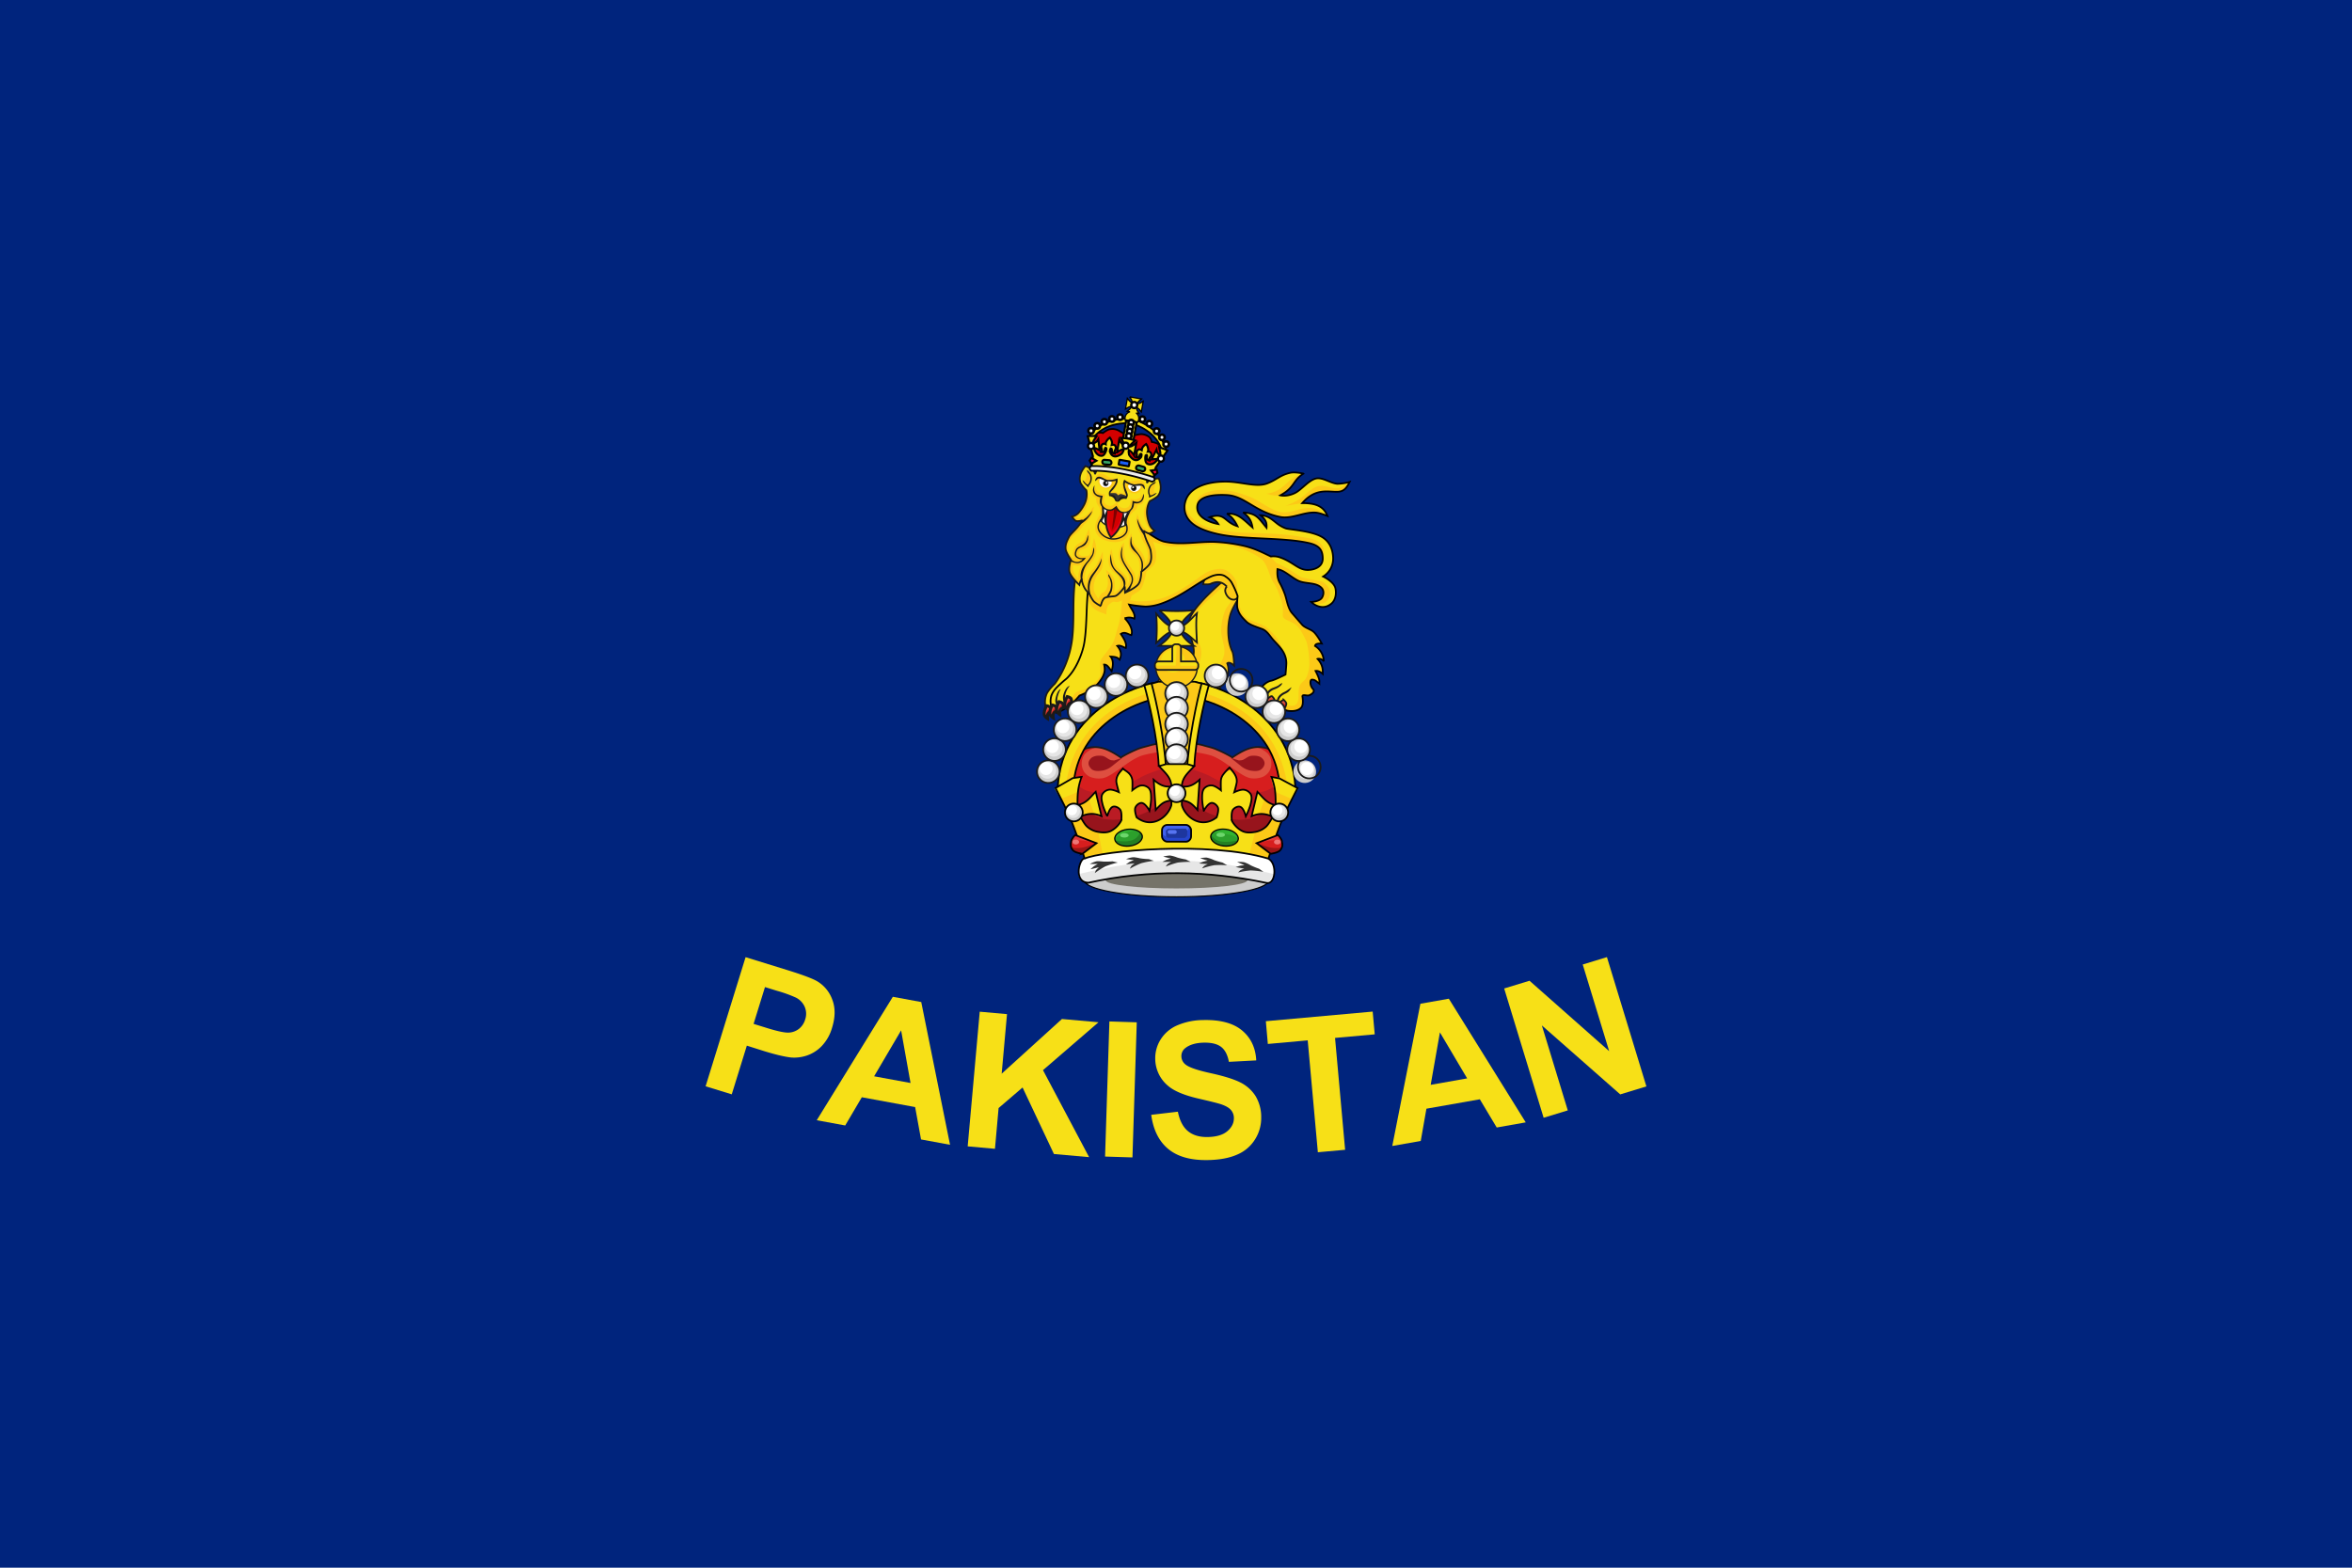 <svg id="Layer_3" data-name="Layer 3" xmlns="http://www.w3.org/2000/svg" xmlns:xlink="http://www.w3.org/1999/xlink" viewBox="0 0 1500 1000"><defs><style>.cls-1,.cls-11,.cls-13,.cls-15,.cls-16,.cls-19,.cls-22,.cls-26,.cls-29,.cls-31,.cls-32,.cls-34,.cls-45,.cls-51,.cls-8{fill:none;}.cls-2{clip-path:url(#clip-path);}.cls-3{fill:#00247d;}.cls-4{clip-path:url(#clip-path-2);}.cls-14,.cls-21,.cls-27,.cls-30,.cls-5{fill:#fcc917;}.cls-12,.cls-20,.cls-28,.cls-33,.cls-55,.cls-57,.cls-6,.cls-60{fill:#f7e017;}.cls-7{fill:#1a1a1a;}.cls-11,.cls-12,.cls-13,.cls-14,.cls-16,.cls-19,.cls-26,.cls-28,.cls-29,.cls-30,.cls-31,.cls-32,.cls-51,.cls-8{stroke:#1a1a1a;}.cls-12,.cls-8{stroke-miterlimit:2.59;stroke-width:1.1px;}.cls-9{fill:#de4f40;}.cls-10{fill:#d71e1e;}.cls-11{stroke-miterlimit:2.59;stroke-width:1.1px;}.cls-13{stroke-width:1.89px;}.cls-14,.cls-15,.cls-27,.cls-33{stroke-miterlimit:3.14;}.cls-14,.cls-15{stroke-width:1.1px;}.cls-15,.cls-22,.cls-27,.cls-33,.cls-34,.cls-35,.cls-45,.cls-54,.cls-55,.cls-56,.cls-57,.cls-58,.cls-59,.cls-60,.cls-61,.cls-62,.cls-63,.cls-64{stroke:#000;}.cls-16{stroke-miterlimit:2.59;stroke-width:1.1px;}.cls-17{fill:#97141c;}.cls-18{fill:#ba1b24;}.cls-19{stroke-miterlimit:3.04;}.cls-19,.cls-34{stroke-width:1.1px;}.cls-20,.cls-21,.cls-27,.cls-33{fill-rule:evenodd;}.cls-22{stroke-miterlimit:3.04;stroke-width:1.1px;}.cls-23,.cls-35{fill:#ccc;}.cls-24{fill:#e6e6e6;}.cls-25,.cls-56,.cls-58{fill:#fff;}.cls-26{stroke-miterlimit:7.73;stroke-width:1.1px;}.cls-27,.cls-33{stroke-width:1.1px;}.cls-28,.cls-29{stroke-miterlimit:5.21;stroke-width:1.1px;}.cls-30{stroke-width:0.86px;}.cls-31{stroke-miterlimit:7.73;stroke-width:1.1px;}.cls-32{stroke-miterlimit:7.73;stroke-width:1.1px;}.cls-34{stroke-miterlimit:6.09;}.cls-35{stroke-width:0.73px;}.cls-36{fill:#757369;}.cls-37{fill:#333;}.cls-38{fill:#1d369e;}.cls-39{fill:#4163ef;}.cls-40{fill:#2545cb;}.cls-41{fill:#5674f1;}.cls-42{fill:#2ca02c;}.cls-43{fill:#237f23;}.cls-44{fill:#32b532;}.cls-45{stroke-width:0.79px;}.cls-46{fill:#6cd66c;}.cls-47{fill:#9b1616;}.cls-48{fill:#e43a3a;}.cls-49{fill:#ed7676;}.cls-50{fill:#e9001a;}.cls-51{stroke-miterlimit:2.31;stroke-width:1.1px;}.cls-52,.cls-54{fill:#d40000;}.cls-53{fill:maroon;}.cls-54,.cls-55,.cls-64{stroke-width:1.12px;}.cls-56{stroke-width:1.63px;}.cls-56,.cls-58{isolation:isolate;opacity:0.99;}.cls-57{stroke-miterlimit:3.04;stroke-width:0.79px;}.cls-58{stroke-width:1.47px;}.cls-59{fill:#f8eca8;}.cls-59,.cls-60,.cls-61,.cls-63{stroke-width:1.32px;}.cls-61{fill:#1a60fa;}.cls-62{fill:#36a464;stroke-width:1.32px;}.cls-63{fill:#ff0a3e;}.cls-64{fill:#ececec;}</style><clipPath id="clip-path"><path class="cls-1" d="M2801.39-2.22H1795.82V1002.22H3304.18V-2.22ZM9749.18,2611.43l157.07,316.48,349.75,50-252.46,247.16,60.49,348.06L9751,3409.5l-312.34,165.07,58.94-348.36L9244,2980.14l349.52-51.56ZM1138.28,3944.62h-775a63,63,0,0,0-63,63v798.45a47,47,0,0,0,47,47h804a50,50,0,0,0,50-49.95V4007.63A63,63,0,0,0,1138.28,3944.62Zm2911.55-757.9c75.1,169.86,185.93,296.89,300.17,345.65,114.24-48.76,225.07-175.79,300.17-345.65,70.43-159.29,95.6-327.31,69-450-106.49-46.16-234.51-71.13-369.15-71.13s-262.66,25-369.15,71.13C3954.23,2859.41,3979.4,3027.43,4049.83,3186.72ZM365.17,2749.5c.77,457.06,17.61,675.85,384.83,778.57,366.51-102.52,384-320.64,384.83-775.89C1025.47,2699.63,890.07,2671,747.11,2671,606.63,2671,473.51,2698.69,365.17,2749.5Zm2508.09-13c-98.86-36.86-213.41-56.68-333.23-56.68-112,0-219.34,17.31-313.62,49.65,96.18,128.37,58.12,257.93,24,373.85-28.78,97.79-56,190.16-2.17,270.14,52.79,78.48,160.67,107,247.35,129.86,20.21,5.34,39.38,10.46,56.8,15.84,17.43-5.38,36.6-10.5,56.81-15.84,86.68-22.89,194.55-51.38,247.34-129.86,53.81-80,26.62-172.35-2.17-270.14C2820.87,2989.51,2783.61,2862.57,2873.26,2736.5Zm3190.48,2623v385.3h257.31v-385.3ZM4489.45,5808.88v-479h-278.9v479Zm69.64-1778.59c-59.85-26.91-132.53-41.51-209.09-41.51s-149.24,14.6-209.09,41.51a154.32,154.32,0,0,1-105.47,106.36c.06,399.13,4.57,587,314.56,673.75,310-86.71,314.5-274.62,314.56-673.75A154.3,154.3,0,0,1,4559.09,4030.29Zm-1529.82-64.83h-54.22c-92.58,55-177.12,61.65-245.23,49.81-55.25-9.71-99.77-31.57-129.13-49.81H2496.51c-44.44,25.58-86.9,40.57-126.36,48.23-124.24,24.15-219.35-24.55-256.44-48.23h-42.39C2045.51,4342.34,2175,4567.84,2288,4690.65a758.26,758.26,0,0,0,82.17,77c60.45,48.62,114.76,76.71,146.17,90.61,16.42,7.34,26.52,10.73,27.94,11.2l5.76,1.9,5.61-2.45c7.73-3.47,15.39-7,22.81-10.65a751.4,751.4,0,0,0,151.38-96.45c158.41-130.16,232.6-303,267.33-440.34C3041,4147.79,3032.19,3999.88,3029.27,3965.46Zm3120.73,18c-43.78,57.24-177.67,104.37-286,104.37a309.66,309.66,0,0,1-46.74-3.36c-31,113.22-9.12,275.27,58.64,428.5C5944.49,4668,6045.69,4784,6150,4828.55,6254.31,4784,6355.51,4668,6424.09,4513c67.75-153.23,89.59-315.28,58.63-428.5a309.75,309.75,0,0,1-46.74,3.36C6327.66,4087.81,6193.78,4040.68,6150,3983.44ZM9993.38,5359.59V5837a289,289,0,0,1-8.65,71.69,232.36,232.36,0,0,1-34.23,75.52,221.61,221.61,0,0,1-53.1,53.62,241.3,241.3,0,0,1-71,34.59,264.67,264.67,0,0,1-76.44,11.17c-51.62,0-102.32-15.1-142.75-42.53a224.18,224.18,0,0,1-39.49-34.05,221.25,221.25,0,0,1-32.44-46.06,240.85,240.85,0,0,1-21.62-58.74,292.45,292.45,0,0,1-7.08-65.21V5359.59Zm-2288.09,52.46V5981.3a254.17,254.17,0,0,1,45.18,3.93,263.4,263.4,0,0,1,41.35,11c10.89,3.82,22.09,8.45,35.23,14.54,7.53,3.5,14.82,7.06,21.87,10.5l9.24,4.49c29,14,57.86,26.62,91.84,26.62a148.25,148.25,0,0,0,48.07-8.31c15.36-5.19,30.21-12.38,45.33-19.92l4.48-2.23.05,0c12.85-6.41,26.13-13.05,40.55-19.05a277.88,277.88,0,0,1,54.69-16.76,269.21,269.21,0,0,1,51.54-4.78V5412.05Zm-4941-29.3v420.3a254.17,254.17,0,0,1-7.62,63.12,204.79,204.79,0,0,1-30.13,66.49,195,195,0,0,1-46.76,47.21,212.49,212.49,0,0,1-62.48,30.46,233.13,233.13,0,0,1-67.3,9.83c-45.45,0-90.09-13.3-125.69-37.44a197.87,197.87,0,0,1-34.77-30,194.74,194.74,0,0,1-28.56-40.56,211.56,211.56,0,0,1-19-51.72,257.26,257.26,0,0,1-6.24-57.41v-420.3Zm-2259-2.92v569.25a254.17,254.17,0,0,1,45.18,3.94,262.32,262.32,0,0,1,41.35,11c10.89,3.81,22.09,8.44,35.23,14.54,7.53,3.5,14.82,7.06,21.87,10.5l9.24,4.48c29,14,57.86,26.63,91.84,26.63a148.27,148.27,0,0,0,48.07-8.32c15.36-5.18,30.21-12.37,45.33-19.91l4.48-2.23,0,0c12.85-6.41,26.13-13.06,40.55-19.06a277.15,277.15,0,0,1,54.69-16.75,269.2,269.2,0,0,1,51.54-4.79V5379.83ZM8467,7249.5v-499a67,67,0,0,0-67-67H7500a67,67,0,0,0-67,67v499a67,67,0,0,0,67,67h900A67,67,0,0,0,8467,7249.5Zm1800-566H9233v633h1034ZM1052,8426.83V8173.17a82.37,82.37,0,0,0-41.18-71.33L791.18,7975a82.37,82.37,0,0,0-82.36,0L489.14,8101.84A82.37,82.37,0,0,0,448,8173.17v253.66a82.37,82.37,0,0,0,41.18,71.33L708.82,8625a82.37,82.37,0,0,0,82.36,0l219.68-126.83A82.37,82.37,0,0,0,1052,8426.83Zm1800,47.55V8125.62l-302-174.38-302,174.38v348.76l302,174.38ZM4350,7969c-182.81,0-331,148.19-331,331s148.19,331,331,331,331-148.19,331-331S4532.81,7969,4350,7969Zm342-699.41V6730.41a75.41,75.41,0,0,0-75.41-75.41H4077.41a75.41,75.41,0,0,0-75.41,75.41v539.18a75.41,75.41,0,0,0,75.41,75.41h539.18A75.41,75.41,0,0,0,4692,7269.59ZM6495,6655H5805v690h690ZM918.65,6625.52H581.35A82.36,82.36,0,0,0,510,6666.7L341.37,6958.82a82.32,82.32,0,0,0,0,82.36L510,7333.3a82.36,82.36,0,0,0,71.33,41.18h337.3A82.36,82.36,0,0,0,990,7333.3l168.65-292.12a82.32,82.32,0,0,0,0-82.36L990,6666.7A82.36,82.36,0,0,0,918.65,6625.52Zm1847.56,0H2333.79L2117.59,7000l216.2,374.48h432.42L2982.41,7000Zm186.6-4695.87c2.5-5.32,7.79-34.66,9.13-43.25,3.07-19.73.35-33-3.77-53.05-1.39-6.74-3-14.39-4.51-23.27-3.93-22.61-7.88-43.07-16.4-64.58-.43-1.08-.86-2.17-1.28-3.27-1-2.59-1.95-5.18-2.86-7.78-9.49-26.92-13.1-50.45-10.74-69.93,1.83-15.11,6.77-29.71,15.08-44.62,1.58-2.84,9-13.93,13-19.89,1.06-1.6,1.92-2.88,2.37-3.62-7.49,0-17.37-.1-27.36-.83-39.38-2.88-73.14-12.81-108.89-23.33-13.76-4-28-8.24-43-12.18-33.55-8.78-49.64-12.53-78.88-15.52-19-1.93-20.84-2.91-41.13-3.64-21.84-.79-45.14-1.07-55.9-.61-7,.3-24.61,1.19-31.76,1.69-1.2.08-2.6.12-4.19.12-9.34,0-26-1.37-49.4-4.08-31-3.59-66.72-8.68-85.24-11.39-10.39-1.53-16.09-2.52-21.11-3.4-4.63-.8-8.63-1.5-15.17-2.42-14.67-2.07-23.11-5.89-23.2-5.93-1.62,0-11.49-3.84-11.6-3.88a5.07,5.07,0,0,1-3.08-1.18l-.21.1c1.46,5.44,2.86,11,4.15,16.44,4.28,18,7.74,36.67,10.3,55.36a664.84,664.84,0,0,1,5.81,88.81c0,27.24-1.39,55.19-4.31,85.45-2.57,26.63-5.95,51.79-8.93,74-1.41,10.54-2.75,20.5-3.92,30-1,8-1.77,15-2.37,21.14v.24a161.74,161.74,0,0,0,21.83,14.06,226.42,226.42,0,0,0,63.3,22.33c6.86,1.35,18.19,2.07,32.77,2.07h0c26.91,0,58.72-2.44,77.34-5.94,15.72-2.94,49.4-12.19,60.47-15.23,5.22-1.43,9.49-2.29,13.91-3.62,7.87-2.37,8.12-3.52,17.65-5.57,3.07-.66,21.2-5,24.62-5.88,14.87-3.86,18.68-3.77,33.79-5.33,22.09-2.27,42.8-3.52,58.82-3.52q3.51,0,6.78.09c23.93.61,58.48,3.42,81.71,8.29,43.82,9.2,66.61,17.74,87.1,32.63,3.1,2.25,15,11,18.82,13.93l.5,0ZM1500,0H0V1000H1500Z"/></clipPath><clipPath id="clip-path-2"><rect id="rect6" class="cls-1" x="375.08" y="200" width="749.84" height="600"/></clipPath></defs><g class="cls-2"><rect class="cls-3" width="1500" height="1000"/><g class="cls-4"><g id="g4525"><g id="g6649"><g id="g11488-5"><g id="g11490-1"><path id="path11492-1" class="cls-5" d="M768.12,439.09c1.71,1.19,2.51,2.72,3.16,5,1-1.5,2.44.49,2.08-8,1.28.66,3.43,2.22,3.85,4.37,1-1.35,2.33-4,1.78-9.74a4.07,4.07,0,0,1,2.28,3.6,11.89,11.89,0,0,0,1.39-11.17c1-.89,2.48-.29,4.39,1.45,0,0,0-5.76-1-8.79-3.34-6.42-3.42-17.19-1.27-24.08,2.42-7.71,13.44-22.05,13.44-22.05l-14.64-2.08s-17.86,14.52-23.36,24.11a14.74,14.74,0,0,0-2.19,7.55c.16,5.72,4.29,12.88,3.15,18.36-.84,4.07-4.14,5.89-6.76,8-1.73,1.42-8.75,3.6-10.75,4.62-4.79,2.43-7.28,7.28-5.91,10.47.83,1.92,3.06,3.24,7,3.06,6.9-.31,22.8,4.45,23.33-4.72Z"/><path id="path11494-2" class="cls-6" d="M769.91,383.27c-2.4,2.2-8.74,8.83-9.65,12-.63,2.2-.31,3.1,0,5.38.49,3.87,5.5,9.95,5.8,13.85a15.65,15.65,0,0,1-.95,7.44c-1.51,3.43-4.74,3.44-7.87,5.5-4,2.64-9.46,2.24-13.43,4.72a12.3,12.3,0,0,0-3.46,3h0c-.83,1.13-.78,4.07.15,5.12.58.66,1.34-1.72,2.3-1.78,4.09,4.31,6.38,1.69,9.2-.54,1.59.86,5,4.64,9.8,3.47,1.72-.42,1.5-3.34,2.93-4.39,2.07-1.54,4.79-1.15,6.29-3.24,3.64-5.08,7.93-9.81,9.54-15.84,1.4-5.23-2.08-11-1.71-16.41a35.37,35.37,0,0,1,2.28-11.64c1.08-2.5,1.81-3.17,3.93-6.12a32.94,32.94,0,0,1-3.67-4.67,28,28,0,0,1-1.63-4.8l-9.83,9Z"/><path id="path11496-7" class="cls-7" d="M756.69,433.12c-.23.18-1,.54-1.87,1a7,7,0,0,0-3.61,4.27,6.51,6.51,0,0,0,1.32,5.76l2.67,1.17c-2.62-.74-3.49-5.1-3.05-6.55a6.17,6.17,0,0,1,3.07-3.56v0a12.34,12.34,0,0,0,2-1.09,8.87,8.87,0,0,0,1.58-1.55,4.8,4.8,0,0,0,.6-1.31c-1.65.76-1.8,1.7-2.73,1.86Z"/><path id="path11498-2" class="cls-7" d="M748,432.67a21.24,21.24,0,0,1-1.94,1,7.06,7.06,0,0,0-3.75,4.25c-.51,1.83-.16,3.66,1.37,5.73l2.31.2c-2.72-.73-3.16-4.11-2.7-5.56a6.18,6.18,0,0,1,3.19-3.53v0a13,13,0,0,0,2.1-1.09,8.46,8.46,0,0,0,1.63-1.55,4.47,4.47,0,0,0,.63-1.29c-1.71.75-1.87,1.68-2.84,1.84Z"/><path id="path11500-3" class="cls-8" d="M768.12,439.09c1.71,1.19,2.51,2.72,3.16,5,1-1.5,2.44.49,2.08-8,1.28.66,3.43,2.22,3.85,4.37,1-1.35,2.33-4,1.78-9.74a4.07,4.07,0,0,1,2.28,3.6,11.89,11.89,0,0,0,1.39-11.17c1-.89,2.48-.29,4.39,1.45,0,0,0-5.76-1-8.79-3.34-6.42-3.42-17.19-1.27-24.08,2.42-7.71,13.44-22.05,13.44-22.05l-14.64-2.08s-17.86,14.52-23.36,24.11a14.74,14.74,0,0,0-2.19,7.55c.16,5.72,4.29,12.88,3.15,18.36-.84,4.07-4.14,5.89-6.76,8-1.73,1.42-9.12,3.75-11.12,4.76-7.67,3.9-9.08,13.86,1.48,13.39,6.9-.31,22.8,4.45,23.33-4.72Z"/></g><g id="g11502-4"><path id="path11504-2" class="cls-9" d="M738.33,436.66s1.82,1.58,1.79,2.67a6,6,0,0,1-1,2.51c-2.57-1-4,.8-4.59,2.7a6.06,6.06,0,0,1-.84-3.07c.43-2.56,4.64-4.81,4.64-4.81Z"/><path id="path11506-7" class="cls-10" d="M739.13,441.58l1-2.24a11.62,11.62,0,0,0-3.07.44,15.46,15.46,0,0,0-3.27,2.51l.76,2.29.83-2,1.44-1,2.31-.06Z"/><path id="path11508-2" class="cls-11" d="M738.33,436.66s1.82,1.58,1.79,2.67a6,6,0,0,1-1,2.51c-2.57-1-4,.8-4.59,2.7a6.06,6.06,0,0,1-.84-3.07c.43-2.56,4.64-4.81,4.64-4.81Z"/></g><g id="g11510-1"><path id="path11512-7" class="cls-9" d="M746.8,437.31s1.82,1.58,1.79,2.67a5.94,5.94,0,0,1-1,2.51c-2.56-1-4,.81-4.58,2.71a6.1,6.1,0,0,1-.84-3.07c.43-2.57,4.64-4.82,4.64-4.82Z"/><path id="path11514-6" class="cls-10" d="M747.6,442.24l1-2.25a11.56,11.56,0,0,0-3.06.44,15.19,15.19,0,0,0-3.27,2.51l.76,2.29.83-2,1.44-1,2.31-.05Z"/><path id="path11516-1" class="cls-11" d="M746.8,437.31s1.82,1.58,1.79,2.67a5.94,5.94,0,0,1-1,2.51c-2.56-1-4,.81-4.58,2.71a6.1,6.1,0,0,1-.84-3.07c.43-2.57,4.64-4.82,4.64-4.82Z"/></g><g id="g11518-1"><path id="path11520-1" class="cls-9" d="M755.59,438s1.83,1.58,1.79,2.68a6,6,0,0,1-1,2.5c-2.57-1-4,.81-4.59,2.71a6.1,6.1,0,0,1-.84-3.07c.43-2.56,4.64-4.82,4.64-4.82Z"/><path id="path11522-1" class="cls-10" d="M756.39,442.89l1-2.25a11.62,11.62,0,0,0-3.07.44,15.31,15.31,0,0,0-3.26,2.51l.75,2.3.83-2,1.44-1,2.31-.05Z"/><path id="path11524-2" class="cls-11" d="M755.59,438s1.83,1.58,1.79,2.68a6,6,0,0,1-1,2.5c-2.57-1-4,.81-4.59,2.71a6.1,6.1,0,0,1-.84-3.07c.43-2.56,4.64-4.82,4.64-4.82Z"/></g></g><g id="g11528-3"><g id="g11530-6"><g id="g11532-7"><path id="path11534-5" class="cls-12" d="M695,428.8a11.91,11.91,0,0,0,1.5-4.93A13.23,13.23,0,0,0,696,420c2.09-.26,3.46,2.25,5.06,3.91.58-3,1.12-6.47-1.24-9.25,4.25-.07,4.54.63,5.9,1.61.41-1.53,1.85-4.65-2.08-8.7,2.16-.77,3.95.69,5.55,1,.46-2.71-.85-5-3.72-8.72,2.37-1.91,4.51,0,6.74.33,1.19-3.6-2.35-8.3-4.81-10.41a7.65,7.65,0,0,1,6.09-.17c.71-3.14-2.29-5.88-3.89-8.77l2-21.58L690.87,363s-4.85,4.29-5.35,8.22c-1.58,12.36-.3,23.68-1.69,36.06a62.72,62.72,0,0,1-4.06,16.06,59,59,0,0,1-7,12.77s-4.19,4-5.28,6.56a13.67,13.67,0,0,0-.86,7.32,10.43,10.43,0,0,0,2.12,4.48,8.88,8.88,0,0,0,1.44,1.23l18.15-12.42s5.13-3.85,6.35-6.67c1-2.39-.79-5.48.4-7.8Z"/></g><g id="g11536-5"><path id="path11538-4" class="cls-9" d="M667.54,450.16s2,.42,2.47,1.33a6.28,6.28,0,0,1,.34,2.54c-2.34.4-2.59,2.54-2.24,4.4a5.51,5.51,0,0,1-2-2.12c-.78-2.31,1.38-6.15,1.38-6.15Z"/><path id="path11540-9" class="cls-10" d="M670.25,453.81,670,451.5a10.17,10.17,0,0,0-2.09,1.81,15.44,15.44,0,0,0-1.34,3.62l1.55,1.52-.24-2,.66-1.47,1.69-1.15Z"/><path id="path11542-7" class="cls-13" d="M667.54,450.16s2,.42,2.47,1.33a6.28,6.28,0,0,1,.34,2.54c-2.34.4-2.59,2.54-2.24,4.4a5.51,5.51,0,0,1-2-2.12c-.78-2.31,1.38-6.15,1.38-6.15Z"/></g></g></g><path id="path11546-8" class="cls-14" d="M767.32,372.74c1.08-.07,3.55.19,4.59-.27,4.5-2,7.33-1.49,10.51,1.68a3.82,3.82,0,0,0-.92,3.52,7.35,7.35,0,0,0,2.54,3.91,4.75,4.75,0,0,0,3.06.92c2.29-.31,4.29-3.86,4.29-3.86l1.81-6.84c-6.11-4.85-16.09-8.35-22.37-5.36a9.45,9.45,0,0,0-3.51,6.3Z"/><path id="path6405-0" class="cls-6" d="M831.21,302.11s-5.16-1.21-8.3-.51c-6.56,1.45-8.47,4.38-14.74,6.78-7,2.69-16.57-1.18-26.61-1.16-12.1,0-23.48,3.76-25.73,13.23a12.68,12.68,0,0,0,2.58,11.43c2.86,3.4,8.11,6.5,18.54,8.82,16.16,3.58,41.57,2,57.72,5.67,6.64,1.51,8.82,4.33,8.93,9.76.1,5-4.27,7.08-8.68,7.41-7,.52-9.79-5.12-19.2-8.18a12.49,12.49,0,0,0-5.18-.37c-5.56-2.62-9.79-4.91-16.62-6.64a103.56,103.56,0,0,0-19.67-2.68c-11-.2-21,2.18-31.71-.14-5.52-1.2-14.56-9.09-20.92-12.37-8.32-4.3-15-3.82-15-3.82l-11,11.78,4.25,19.39s-4.38,5.67-5.12,9.57c-2.31,12.24-1.2,28-3.3,40.3-1,5.69-4.3,14.33-8.77,19.77-2.88,3.51-2.4,2.39-6.46,6.17-2.37,2.2-4.31,4-5.55,7a11.85,11.85,0,0,0-.4,6.49c.54,2.06,3.44,4.77,3.44,4.77,4.91-1.46,9.82-4.95,14.74-10.88a44.7,44.7,0,0,0,6.54-3.13,24.81,24.81,0,0,0,7.72-7.91,12,12,0,0,0,1.79-4.84,13.09,13.09,0,0,0-.36-3.9c2.11-.14,3.33,2.45,4.82,4.2.77-3,1.51-6.4-.68-9.31,4.25.19,4.49.9,5.79,2,.5-1.5,2.13-4.52-1.55-8.81,2.21-.63,3.91.93,5.48,1.32.63-2.67-.55-5-3.18-8.92,2.47-1.77,4.5.24,6.7.73,1.41-3.52-1.84-8.42-4.17-10.68a7.66,7.66,0,0,1,6.09.2c.9-3.09-1.94-6-3.36-9a88.15,88.15,0,0,0,10.5,1.26,32.74,32.74,0,0,0,11-2.24c12.37-4.53,22.28-13.22,30.92-17,2.73-1.2,6.78-1.71,9.13.12a12,12,0,0,1,3.69,3.53,52.65,52.65,0,0,1,4,8.92s-.71,5.81-.06,8c1,3.57,2.82,5.52,5.47,8.13,2.09,2.06,4.93,2.94,10,4.78,3.49,1.28,4.84,4.24,7.31,7,2.9,3.25,6.09,6.08,7.52,10.19a13.85,13.85,0,0,1,.83,4.89c-.08,2.38-.55,7.08-.55,7.08s-7,3.49-9,3.89c-3.15.61-6,3.29-7.41,6.15-1.23,2.4,1.24,6.3,1.24,6.3,0,1.29,11.17,6.21,17.67,6.85,2.62.26,5.89-.19,7.59-2.21s.68-7.14.68-7.14c.18-1.5,2.9-.14,4.23-.62,2-.74,4-2.48,2.53-4-2.19-2.3-1.93-6-.74-6,2.08-.09,2.9,1.16,4.8,2.59-.1-1.83.72-2-2.43-8.15,1.42-.24,3,.46,4.6,1.92-.05-1.65.57-5.33-3.34-9.61a4.08,4.08,0,0,1,4,1.51,11.91,11.91,0,0,0-5.62-9.75c.23-1.3,1.79-1.73,4.37-1.49,0,0-2.78-5.2-5.11-7.37-2.07-1.93-5.58-2.5-7.53-4.74L824,391.09c-2.65-3.06-3.32-8.46-4.53-11.92a49.14,49.14,0,0,0-3.29-7.34c-1.59-2.87-1.69-5.71-1.47-8.82a15.58,15.58,0,0,1,4.39,1.76c2.73,1.59,6.05,4.29,8.72,5.59,4.81,2.34,11.46.82,15.11,4.72,1.52,1.63,1.36,4.29.19,6.19-1.51,2.48-6.9,2.73-6.9,2.73s6.46,6.46,12.91,1c2.65-2.23,3.27-6.4,2.52-9.78-.93-4.21-7.83-7.46-7.83-7.46a13.42,13.42,0,0,0,6.38-12c-.15-5-2.11-10.22-7-13.15-6.85-4.11-21.1-4.77-23.31-5.58a21.26,21.26,0,0,1-6.08-3.6c-2.91-2.28-5.38-4.57-9.86-4.76,2.82,2.42,4.11,4.16,3.79,8-5.28-6.35-6.25-9.17-14.94-9.76,3.69,2.7,5.26,5,6,9.56-5.65-4.82-9.11-9.33-16.33-8.77,3.41,2,5.27,4.95,6.77,8-8.8-2.76-7.74-9-17.93-5.78a10.09,10.09,0,0,1,5.68,4.39s-14.29-2.25-13.44-11.36c.62-6.72,11-7.62,18.92-7.17,11.53.65,17.63,10.61,33.86,13.94,7.34,1.51,15-3.18,22.51-2.78,2.84.15,7.77,2.19,7.77,2.19-2.1-5.2-6.08-8.28-16.13-8.17,8.49-9.83,16.39-7.1,22.5-7.28,4.14-.12,5.8-2.39,7.78-6.27a30.11,30.11,0,0,1-7.77,1.2c-4.32-.25-9.3-4.22-13.55-3.39-4.76.93-9.35,7.29-13.74,9.36-5.27,2.49-9.17,1.4-9.17,1.4,9.56-5.3,7.65-9.35,14.72-13.83Z"/><g id="g11554-4"><g id="g11556-2"><path id="path11558-2" class="cls-5" d="M703,333.24l3.64-3.9s6.7-.48,15,3.82c6.36,3.28,15.4,11.17,20.92,12.37,10.71,2.32,20.76-.06,31.71.14a103.56,103.56,0,0,1,19.67,2.68,65.8,65.8,0,0,1,13.22,5c4.07,1.94,7.21,14.31,7.21,14.31s-.33,1.35,1.14,4.15,3.22,5.29,3.94,7.34a80.51,80.51,0,0,0,2.9,8.81,29,29,0,0,0,8,10.45c1.95,2.24,5.46,2.81,7.53,4.74,2.33,2.17,5.11,7.37,5.11,7.37-2.57-.24-4.14.19-4.37,1.49a11.91,11.91,0,0,1,5.62,9.75,4.08,4.08,0,0,0-4-1.51c3.91,4.28,3.29,8,3.34,9.61-1.64-1.46-3.18-2.16-4.6-1.92,3.15,6.14,2.33,6.32,2.43,8.15-1.9-1.43-2.72-2.68-4.8-2.59-1.19,0-1.45,3.66.74,6,1.47,1.54-.53,3.28-2.53,4-1.33.48-4.05-.88-4.23.62,0,0,1.13,5-.68,7.14s-5,2.47-7.59,2.21c-6.5-.64-17.67-5.56-17.67-6.85,0,0-2.46-3.9-1.24-6.3l-.07-.24c0,.05,0,5.16,4.6,2.92,1.84,4.21,4.54,3.87,7.31,2.83,2.09.87,1.87,2.57,4.07,3.39,4.09,1.53,7.95,1.87,8.7-3.05.44-2.88-.26-7,1.18-9.34,1.33-2.17,2.84-2.56,3.69-4.22a20.32,20.32,0,0,0,2.16-9.09,62.91,62.91,0,0,0-1.58-13.4c-.5-2-3.47-7.25-4.65-9-3.76-5.48-10.67-4.87-10.72-8.56,0-1.31.46-5.78-.73-9s-2.5-7.88-4.52-10.85c-4.23-6.21-3.86-13.2-9.69-17.15a54.35,54.35,0,0,0-20.4-7.94c-8.07-1.18-20.89.76-29,.79-5.11,0-7.43.79-12.26-.87-4.28-1.49-14.44-3.94-17.23-7.51-12.1-15.45-4.59-2-8.88-3.88-3.89-1.69-12.39-2.93-12.39-2.93Z"/><path id="path11560-6" class="cls-5" d="M729.4,371.63a43.52,43.52,0,0,0,1.67-7s4.24-3.13,5.3-5.1c1.15-2.14,1-4.53,1-7,0-1.45-3.18-10.49-3.18-10.49L727.63,339l-10.16,31.77-9,5-14.89-2,.05,8.2c2.9,7.36,6.28,7.75,12,10,.07-3.61.07-5.63,3.43-7.7,1.74-1,2.45.24,4.35-.37a59.83,59.83,0,0,0,7.22-3.39c7-4.27,6.79-3.29,8.8-8.8Z"/><path id="path11562-5" class="cls-5" d="M720.06,385.59a88.15,88.15,0,0,0,10.5,1.26,33,33,0,0,0,11-2.24c12.37-4.53,22.28-13.22,30.92-17,2.73-1.2,6.78-1.71,9.13.12a12,12,0,0,1,3.69,3.53,52.65,52.65,0,0,1,4,8.92l-.4-6.94c-.21-3.75-3.15-6.61-5-8.2-3.32-2.79-6.8-2.39-11-1.36-3.53.88-8.46,4.88-11.51,7-13.11,9.07-19.68,11.44-27.93,12.5-9.8,1.26-11.23-.72-13.26-.07C717.82,384.19,720.06,385.59,720.06,385.59Z"/><path id="path11564-7" class="cls-5" d="M796.25,395c-2-.87-3.63-3.46-4.62-5.39a14.82,14.82,0,0,1-1.06-3.72c-.39-1.93-1.27-5.53-1.27-5.53l-.32,7.23a35.52,35.52,0,0,0,2.23,4.89,20.61,20.61,0,0,0,3.72,4.25,30.56,30.56,0,0,0,4.36,2.76l3.93,1.17a12.46,12.46,0,0,1,3.3,1c1,.66,1.56,1.84,2.33,2.77,1.21,1.44,2.36,2.93,3.61,4.33s5,5.48,5,5.48c-.74-5.21-4.83-9.71-9.22-13.64-2.43-2.16-7.22-3.45-12-5.56Z"/><path id="path11566-9" class="cls-7" d="M814.3,437.72c-.3.2-1.34.58-2.45,1a8.17,8.17,0,0,0-4.73,4.57c-.64,2-.2,3.94,1.73,6.17l3.5,1.24c-3.43-.79-4.57-5.45-4-7a7.17,7.17,0,0,1,4-3.8v0a18,18,0,0,0,2.65-1.17,10.28,10.28,0,0,0,2.06-1.66,4.63,4.63,0,0,0,.79-1.39c-2.16.8-2.37,1.81-3.58,2Z"/><path id="path11568-0" class="cls-7" d="M823.74,438.33s-2.57,1.83-3,2.12a13.5,13.5,0,0,1-2.11,1.15c-2.35,1.2-3.89,2.91-4.26,4.93s-.09,3.69,1.85,5.79l5.19.91c-.63-.7-3.33-1.11-4.3-2a4.85,4.85,0,0,1-1.47-4.5c.28-1.53,1.45-2.93,3.56-4h0a13.56,13.56,0,0,0,2.28-1.27,6.32,6.32,0,0,0,1.56-1.92A11.41,11.41,0,0,0,823.74,438.33Z"/><path id="path11570-9" class="cls-5" d="M670.65,443.29a11.85,11.85,0,0,0-.4,6.49c.54,2.06,3.44,4.77,3.44,4.77,5.78-1,10.18-6.17,14.74-10.88,1.68-1.74,4.31-1.66,6.54-3.13a24.81,24.81,0,0,0,7.72-7.91,12,12,0,0,0,1.79-4.84,13.09,13.09,0,0,0-.36-3.9c2.11-.14,3.33,2.45,4.82,4.2.77-3,1.51-6.4-.68-9.31,4.25.19,4.49.9,5.79,2,.5-1.5,2.13-4.52-1.55-8.81,2.21-.63,3.91.93,5.48,1.32.63-2.67-.55-5-3.18-8.92,2.47-1.77,4.5.24,6.7.73,1.41-3.52-1.84-8.42-4.17-10.68a7.66,7.66,0,0,1,6.09.2c.9-3.09-1.94-6-3.36-9l2.54-9-7.06,6.1s-.33,10.17-2.49,16.8c-.68,2.1-1.73,7.12-2.94,9.75-2.94,6.4-8.75,10.44-8.57,13.78l.36,7.05c.1,2-4.43,6.4-7.07,8.05-3.86,2.43-6.57,1.94-8.7,3.67-2.54,2.06-2.52,6.23-6.73,6.71-1.07.13-1.8,1.12-2.92,1.29-1,.14-4.56-.3-4.86-1.1-.7-1.85-.34-6.33.68-8Z"/></g><g id="g11574-9"><path id="path11576-1" class="cls-7" d="M673,447.12a13.91,13.91,0,0,0,2.77,6.63l1.07-.73a12.72,12.72,0,0,1-2.55-6c-.18-1.94.87-5.11,2.2-7.51C674.13,440.44,673,445.46,673,447.12Z"/><path id="path11578-4" class="cls-7" d="M678,443.81a8.61,8.61,0,0,0,2.55,7.43l.93-.91a7.23,7.23,0,0,1-2.21-6.34,12.31,12.31,0,0,1,3-6.47C679.5,438,678.26,442.8,678,443.81Z"/></g></g><path id="path11594-0-1" class="cls-5" d="M814.67,363a15.58,15.58,0,0,1,4.39,1.76c2.73,1.59,6.05,4.29,8.72,5.59,4.81,2.34,11.46.82,15.11,4.72,1.52,1.63,1.36,4.29.19,6.19-1.51,2.48-6.9,2.73-6.9,2.73s8.41,3.82,11.37-2.58S843.36,371,843.36,371L830.1,368.3l-8.66-5.55L813.87,359l-3.65-4.06-5.41-2.57L815,370.06Zm15.77-42.09c8.49-9.83,16.39-7.1,22.5-7.28,4.14-.12,5.8-2.39,7.78-6.27,0,0-4,3.41-7,4-4.14.81-8.6-2.41-13.52-1.09-3.77,1-7,5-11.13,7.86a39.82,39.82,0,0,1-9.43,4.59Zm-14-5c9.56-5.3,7.65-9.35,14.72-13.83-12.05,3.53-11.31,11.38-23.83,12.9C810.34,315.36,811.61,316.55,816.49,315.94Zm-60.66,4.51a12.68,12.68,0,0,0,2.58,11.43c2.86,3.4,8.11,6.5,18.54,8.82,16.16,3.58,41.57,2,57.72,5.67,6.64,1.51,8.82,4.33,8.93,9.76,0,0,1.93-4.32,0-7.44-3.31-5.42-8.78-5.3-16.48-6.63-14-2.42-32.42-1.57-41.41-2.84-7.21-1-14-1.53-20.43-5a20.16,20.16,0,0,1-7.3-7c-1.25-2-2.18-6.73-2.18-6.73Zm90.74,8.64s-4.93-2-7.77-2.19c-7.47-.4-15.17,4.29-22.51,2.78-16.23-3.33-22.33-13.29-33.86-13.94-7.93-.45-18.3.45-18.92,7.17,0,0-.88-4.17,1.26-6,3.43-2.94,9.14-4.4,13.66-4.33,6.69.12,12.7,2,18.94,4.47s12.9,8.41,19.48,9.6c5.91,1.07,11.84-2.61,17.85-2.57a15,15,0,0,1,5.14.81C842.32,325.81,846.57,329.09,846.57,329.09Z"/><path id="path11594-3" class="cls-15" d="M831.21,302.11s-5.16-1.21-8.3-.51c-6.56,1.45-8.47,4.38-14.74,6.78-7,2.69-16.57-1.18-26.61-1.16-12.1,0-23.48,3.76-25.73,13.23a12.68,12.68,0,0,0,2.58,11.43c2.86,3.4,8.11,6.5,18.54,8.82,16.16,3.58,41.57,2,57.72,5.67,6.64,1.51,8.82,4.33,8.93,9.76.1,5-4.27,7.08-8.68,7.41-7,.52-9.79-5.12-19.2-8.18a12.49,12.49,0,0,0-5.18-.37c-5.56-2.62-9.79-4.91-16.62-6.64a103.56,103.56,0,0,0-19.67-2.68c-11-.2-21,2.18-31.71-.14-5.52-1.2-14.56-9.09-20.92-12.37-8.32-4.3-15-3.82-15-3.82l-11,11.78,4.25,19.39s-4.38,5.67-5.12,9.57c-2.31,12.24-1.2,28-3.3,40.3-1,5.69-4.3,14.33-8.77,19.77-2.88,3.51-2.4,2.39-6.46,6.17-2.37,2.2-4.31,4-5.55,7a11.85,11.85,0,0,0-.4,6.49c.54,2.06,3.44,4.77,3.44,4.77,4.91-1.46,9.82-4.95,14.74-10.88a44.7,44.7,0,0,0,6.54-3.13,24.81,24.81,0,0,0,7.72-7.91,12,12,0,0,0,1.79-4.84,13.09,13.09,0,0,0-.36-3.9c2.11-.14,3.33,2.45,4.82,4.2.77-3,1.51-6.4-.68-9.31,4.25.19,4.49.9,5.79,2,.5-1.5,2.13-4.52-1.55-8.81,2.21-.63,3.91.93,5.48,1.32.63-2.67-.55-5-3.18-8.92,2.47-1.77,4.5.24,6.7.73,1.41-3.52-1.84-8.42-4.17-10.68a7.66,7.66,0,0,1,6.09.2c.9-3.09-1.94-6-3.36-9a88.15,88.15,0,0,0,10.5,1.26,32.74,32.74,0,0,0,11-2.24c12.37-4.53,22.28-13.22,30.92-17,2.73-1.2,6.78-1.71,9.13.12a12,12,0,0,1,3.69,3.53,52.65,52.65,0,0,1,4,8.92s-.71,5.81-.06,8c1,3.57,2.82,5.52,5.47,8.13,2.09,2.06,4.93,2.94,10,4.78,3.49,1.28,4.84,4.24,7.31,7,2.9,3.25,6.09,6.08,7.52,10.19a13.85,13.85,0,0,1,.83,4.89c-.08,2.38-.55,7.08-.55,7.08s-7,3.49-9,3.89c-3.15.61-6,3.29-7.41,6.15-1.23,2.4,1.24,6.3,1.24,6.3,0,1.29,11.17,6.21,17.67,6.85,2.62.26,5.89-.19,7.59-2.21s.68-7.14.68-7.14c.18-1.5,2.9-.14,4.23-.62,2-.74,4-2.48,2.53-4-2.19-2.3-1.93-6-.74-6,2.08-.09,2.9,1.16,4.8,2.59-.1-1.83.72-2-2.43-8.15,1.42-.24,3,.46,4.6,1.92-.05-1.65.57-5.33-3.34-9.61a4.08,4.08,0,0,1,4,1.51,11.91,11.91,0,0,0-5.62-9.75c.23-1.3,1.79-1.73,4.37-1.49,0,0-2.78-5.2-5.11-7.37-2.07-1.93-5.58-2.5-7.53-4.74L824,391.09c-2.65-3.06-3.32-8.46-4.53-11.92a49.14,49.14,0,0,0-3.29-7.34c-1.59-2.87-1.69-5.71-1.47-8.82a15.58,15.58,0,0,1,4.39,1.76c2.73,1.59,6.05,4.29,8.72,5.59,4.81,2.34,11.46.82,15.11,4.72,1.52,1.63,1.36,4.29.19,6.19-1.51,2.48-6.9,2.73-6.9,2.73s6.46,6.46,12.91,1c2.65-2.23,3.27-6.4,2.52-9.78-.93-4.21-7.83-7.46-7.83-7.46a13.42,13.42,0,0,0,6.38-12c-.15-5-2.11-10.22-7-13.15-6.85-4.11-21.1-4.77-23.31-5.58a21.26,21.26,0,0,1-6.08-3.6c-2.91-2.28-5.38-4.57-9.86-4.76,2.82,2.42,4.11,4.16,3.79,8-5.28-6.35-6.25-9.17-14.94-9.76,3.69,2.7,5.26,5,6,9.56-5.65-4.82-9.11-9.33-16.33-8.77,3.41,2,5.27,4.95,6.77,8-8.8-2.76-7.74-9-17.93-5.78a10.09,10.09,0,0,1,5.68,4.39s-14.29-2.25-13.44-11.36c.62-6.72,11-7.62,18.92-7.17,11.53.65,17.63,10.61,33.86,13.94,7.34,1.51,15-3.18,22.51-2.78,2.84.15,7.77,2.19,7.77,2.19-2.1-5.2-6.08-8.28-16.13-8.17,8.49-9.83,16.39-7.1,22.5-7.28,4.14-.12,5.8-2.39,7.78-6.27a30.11,30.11,0,0,1-7.77,1.2c-4.32-.25-9.3-4.22-13.55-3.39-4.76.93-9.35,7.29-13.74,9.36-5.27,2.49-9.17,1.4-9.17,1.4,9.56-5.3,7.65-9.35,14.72-13.83Z"/><g id="g11596-0"><path id="path11598-4" class="cls-9" d="M671.16,449.71s2,.43,2.48,1.34a6.28,6.28,0,0,1,.34,2.54c-2.34.39-2.59,2.54-2.24,4.4a5.51,5.51,0,0,1-2-2.12c-.78-2.31,1.37-6.16,1.37-6.16Z"/><path id="path11600-9" class="cls-10" d="M673.88,453.37l-.23-2.31a10.17,10.17,0,0,0-2.09,1.81,15.44,15.44,0,0,0-1.34,3.62l1.55,1.52-.24-2,.66-1.46,1.69-1.15Z"/><path id="path11602-3" class="cls-13" d="M671.16,449.71s2,.43,2.48,1.34a6.28,6.28,0,0,1,.34,2.54c-2.34.39-2.59,2.54-2.24,4.4a5.51,5.51,0,0,1-2-2.12c-.78-2.31,1.37-6.16,1.37-6.16Z"/></g><g id="g11604-8"><path id="path11606-0" class="cls-9" d="M675.4,447.6s2,.42,2.48,1.34a6.34,6.34,0,0,1,.33,2.53c-2.33.4-2.59,2.54-2.24,4.4a5.51,5.51,0,0,1-1.94-2.12c-.78-2.31,1.37-6.15,1.37-6.15Z"/><path id="path11608-7" class="cls-10" d="M678.11,451.25l-.23-2.31a9.78,9.78,0,0,0-2.08,1.82,15.43,15.43,0,0,0-1.35,3.61l1.55,1.52-.23-2,.65-1.47,1.69-1.15Z"/><path id="path11610-7" class="cls-13" d="M675.4,447.6s2,.42,2.48,1.34a6.34,6.34,0,0,1,.33,2.53c-2.33.4-2.59,2.54-2.24,4.4a5.51,5.51,0,0,1-1.94-2.12c-.78-2.31,1.37-6.15,1.37-6.15Z"/></g><g id="g11612-9"><path id="path11614-4" class="cls-9" d="M680.61,444.34s2,.43,2.48,1.34a6.15,6.15,0,0,1,.33,2.53c-2.33.4-2.58,2.54-2.24,4.4a5.51,5.51,0,0,1-1.94-2.12c-.78-2.3,1.37-6.15,1.37-6.15Z"/><path id="path11616-7" class="cls-10" d="M683.33,448l-.23-2.31A10.06,10.06,0,0,0,681,447.5a15.42,15.42,0,0,0-1.34,3.61l1.55,1.52-.24-2,.65-1.47,1.7-1.15Z"/><path id="path11618-9" class="cls-13" d="M680.61,444.34s2,.43,2.48,1.34a6.15,6.15,0,0,1,.33,2.53c-2.33.4-2.58,2.54-2.24,4.4a5.51,5.51,0,0,1-1.94-2.12c-.78-2.3,1.37-6.15,1.37-6.15Z"/></g><g id="g11620-9"><path id="path11622-9" class="cls-9" d="M811,443.91s1.82,1.58,1.79,2.67a6,6,0,0,1-1,2.51c-2.56-1-3.95.8-4.58,2.7a6.1,6.1,0,0,1-.84-3.07c.43-2.56,4.64-4.81,4.64-4.81Z"/><path id="path11624-5" class="cls-10" d="M811.8,448.83l1-2.24a11.41,11.41,0,0,0-3.06.43,15.46,15.46,0,0,0-3.27,2.52l.76,2.29.83-2,1.44-.95,2.31-.06Z"/><path id="path11626-2" class="cls-16" d="M811,443.91s1.82,1.58,1.79,2.67a6,6,0,0,1-1,2.51c-2.56-1-3.95.8-4.58,2.7a6.1,6.1,0,0,1-.84-3.07c.43-2.56,4.64-4.81,4.64-4.81Z"/></g><g id="g11628-1"><path id="path11630-2" class="cls-9" d="M818.61,446.34s1.82,1.57,1.79,2.67a6,6,0,0,1-1,2.5c-2.57-1-4,.81-4.59,2.71a6.1,6.1,0,0,1-.84-3.07c.43-2.56,4.64-4.81,4.64-4.81Z"/><path id="path11632-4" class="cls-10" d="M819.41,451.26l1-2.25a11.62,11.62,0,0,0-3.07.44,15.19,15.19,0,0,0-3.27,2.51l.76,2.3.83-2,1.44-.95,2.31-.06Z"/><path id="path11634-7" class="cls-16" d="M818.61,446.34s1.82,1.57,1.79,2.67a6,6,0,0,1-1,2.5c-2.57-1-4,.81-4.59,2.71a6.1,6.1,0,0,1-.84-3.07c.43-2.56,4.64-4.81,4.64-4.81Z"/></g><g id="g11636-3"><path id="path11638-3" class="cls-9" d="M804.5,441s1.82,1.57,1.79,2.67a6,6,0,0,1-1,2.5c-2.57-1-4,.81-4.59,2.71a6.1,6.1,0,0,1-.84-3.07c.43-2.56,4.64-4.81,4.64-4.81Z"/><path id="path11640-4" class="cls-10" d="M805.3,445.88l1-2.25a11.62,11.62,0,0,0-3.07.44,15.31,15.31,0,0,0-3.26,2.51l.75,2.3.83-2,1.44-.95,2.31-.06Z"/><path id="path11642-9" class="cls-16" d="M804.5,441s1.82,1.57,1.79,2.67a6,6,0,0,1-1,2.5c-2.57-1-4,.81-4.59,2.71a6.1,6.1,0,0,1-.84-3.07c.43-2.56,4.64-4.81,4.64-4.81Z"/></g></g><g id="g5615"><g id="g14708"><path id="path14710" class="cls-10" d="M751.7,535.69l39.56,4.24,16.1-4.24L819.8,512l-3.4-11.86a26.48,26.48,0,0,0,1.42-6.22c0-3.68-.43-7.73-2.55-10.74-1.68-2.39-5.3-5.3-8.14-6-8.13-2-14.28,1.35-21.24,6a78.19,78.19,0,0,0-11.13-5.52c-2.11-.83-5.56-1.59-7.24-2.11-4.46-1.38-15.26-2.26-15.26-2.26h-3.82s-10.79.88-15.26,2.26c-1.68.52-5.13,1.28-7.23,2.11a78.19,78.19,0,0,0-11.13,5.52c-7-4.65-13.12-8-21.25-6-2.84.7-6.46,3.61-8.14,6-2.11,3-2.53,7.06-2.54,10.74a26.63,26.63,0,0,0,1.41,6.22L680.91,512l12.43,23.74,16.11,4.24L749,535.69Z"/><path id="path14712" class="cls-9" d="M741.88,479.65l-.21-.22s-10.95,1.23-15.4,3.3c-5.22,2.43-8.28,5.06-13.06,8.28-2.82,1.9-6.25,4.47-9.55,5.31a15.36,15.36,0,0,1-7.86-.54,9.25,9.25,0,0,1-4.46-3.5,10.16,10.16,0,0,1-.1-10.4c1.34-2.32,6.07-5.18,8.81-5h0l1.59.1,4,1.06,9,5,6.26-2.86,5.21-2.76,6.9-2,8.38-1.06h17.8l8.39,1.06,6.9,2,5.2,2.76L786,483l9-5,4-1.06,1.6-.1h0c2.73-.19,7.46,2.67,8.81,5a8.77,8.77,0,0,1,1.38,5.3,8.64,8.64,0,0,1-1.49,5.1,9.2,9.2,0,0,1-4.46,3.5,15.32,15.32,0,0,1-7.85.54c-3.31-.84-6.73-3.41-9.56-5.31-4.78-3.22-7.83-5.85-13.06-8.28-4.44-2.07-15.39-3.3-15.39-3.3l-.21.22Z"/><path id="path14714" class="cls-17" d="M700.62,482.05a8.19,8.19,0,0,0-4.18,1.09c-2.41,1.87-3.32,4.5-.43,7.33,1.74,1.71,5.06,1.41,7.54,1a14.07,14.07,0,0,0,5.94-3l6.37-5.11-5.3,1.73-1.66-.16c-1.77-.18-3.65-2.32-5.78-2.74A11.2,11.2,0,0,0,700.62,482.05Zm98.55,0a10.24,10.24,0,0,0-1.6.14c-2.13.42-4,2.56-5.78,2.74l-1.66.16-5.3-1.73,6.37,5.11a14,14,0,0,0,5.95,3c2.47.44,5.79.74,7.53-1,2.89-2.83,2-5.46-.42-7.33C803.19,482.32,801,482,799.17,482.05Z"/><path id="path14716" class="cls-18" d="M746.4,529.46,720.62,536l-25.78-.22-10.7-21.63-.83-18.36c5,6.83,8.78,11,24,9.49,6.28-.85,17.52-8.38,23.29-11a130.28,130.28,0,0,1,16.2-5.55h7a130.28,130.28,0,0,1,16.2,5.55c5.77,2.64,17,10.17,23.29,11,15.26,1.52,19-2.66,24-9.49l-.83,18.36L805.86,535.8l-25.78.22-25.78-6.56Z"/><path id="path14718" class="cls-17" d="M746.18,529.68l-28.62,7.21-22.28-.66-10.92-21-.88-3.5s14,9.58,20.64,10.68c7.89,1.3,14.18-.14,21.88-2.31,8.56-2.41,24.35-13.61,24.35-13.61s15.79,11.2,24.36,13.61c7.69,2.17,14,3.61,21.87,2.31,6.69-1.1,20.64-10.68,20.64-10.68l-.87,3.5-10.92,21-22.29.66-28.62-7.21"/><path id="path14720" class="cls-19" d="M749,535.69l-39.56,4.24-16.11-4.24L680.91,512l3.39-11.86a26.63,26.63,0,0,1-1.41-6.22c0-3.68.43-7.73,2.54-10.74,1.68-2.39,5.3-5.3,8.14-6,8.13-2,14.29,1.35,21.25,6A78.19,78.19,0,0,1,726,477.61c2.1-.83,5.55-1.59,7.23-2.11,4.47-1.38,15.26-2.26,15.26-2.26h3.82s10.8.88,15.26,2.26c1.68.52,5.13,1.28,7.24,2.11a78.19,78.19,0,0,1,11.13,5.52c7-4.65,13.11-8,21.24-6,2.84.7,6.46,3.61,8.14,6,2.12,3,2.53,7.06,2.55,10.74a26.48,26.48,0,0,1-1.42,6.22L819.8,512l-12.44,23.74-16.1,4.24-39.56-4.24Z"/></g><g id="g16313"><g id="g16113"><g id="g15876"><path id="path15868" class="cls-20" d="M754.12,434c-14.79-.76-33.54,4.27-49.44,15.41s-28.83,28.85-30.08,52.74l9.88.51c1.08-20.63,11.9-35.35,25.88-45.15s31.23-14.25,43.25-13.63l.51-9.88Z"/><path id="path15874" class="cls-21" d="M679.54,502.36l4.94.26c1.08-20.63,11.9-35.35,25.88-45.15s31.23-14.25,43.25-13.63l.25-4.94C730.22,439.11,685.54,453.53,679.54,502.36Z"/><path id="path15872" class="cls-22" d="M754.12,434c-14.79-.76-33.54,4.27-49.44,15.41s-28.83,28.85-30.08,52.74l9.88.51c1.08-20.63,11.9-35.35,25.88-45.15s31.23-14.25,43.25-13.63l.51-9.88Z"/></g><g id="g14926"><circle id="circle14928" class="cls-23" cx="668.57" cy="492.21" r="7.23" transform="translate(146.18 1137.49) rotate(-87.37)"/><ellipse id="ellipse14930" class="cls-24" cx="668.08" cy="491.26" rx="5.46" ry="5.61" transform="translate(146.67 1136.09) rotate(-87.37)"/><ellipse id="ellipse14932" class="cls-25" cx="667.15" cy="490.27" rx="4.17" ry="4.15" transform="translate(146.77 1134.2) rotate(-87.37)"/><circle id="circle14934" class="cls-26" cx="668.57" cy="492.21" r="7.23" transform="translate(146.18 1137.49) rotate(-87.37)"/></g><g id="g16019"><circle id="circle16021" class="cls-23" cx="672.52" cy="478.17" r="7.23" transform="translate(163.98 1128.03) rotate(-87.37)"/><ellipse id="ellipse16023" class="cls-24" cx="672.03" cy="477.22" rx="5.46" ry="5.61" transform="translate(164.46 1126.63) rotate(-87.37)"/><ellipse id="ellipse16025" class="cls-25" cx="671.09" cy="476.22" rx="4.17" ry="4.15" transform="translate(164.57 1124.74) rotate(-87.37)"/><circle id="circle16027" class="cls-26" cx="672.52" cy="478.17" r="7.23" transform="translate(163.98 1128.03) rotate(-87.37)"/></g><g id="g16029"><circle id="circle16031" class="cls-23" cx="679.29" cy="465.49" r="7.23" transform="translate(183.1 1122.69) rotate(-87.37)"/><ellipse id="ellipse16033" class="cls-24" cx="678.79" cy="464.54" rx="5.46" ry="5.61" transform="translate(183.58 1121.29) rotate(-87.37)"/><ellipse id="ellipse16035" class="cls-25" cx="677.86" cy="463.54" rx="4.17" ry="4.15" transform="translate(183.69 1119.41) rotate(-87.37)"/><circle id="circle16037" class="cls-26" cx="679.29" cy="465.49" r="7.23" transform="translate(183.1 1122.69) rotate(-87.37)"/></g><g id="g16039"><circle id="circle16041" class="cls-23" cx="688.27" cy="453.95" r="7.23" transform="translate(203.2 1120.65) rotate(-87.37)"/><ellipse id="ellipse16043" class="cls-24" cx="687.78" cy="452.99" rx="5.46" ry="5.61" transform="translate(203.69 1119.25) rotate(-87.37)"/><ellipse id="ellipse16045" class="cls-25" cx="686.84" cy="452" rx="4.17" ry="4.15" transform="translate(203.79 1117.37) rotate(-87.37)"/><circle id="circle16047" class="cls-26" cx="688.27" cy="453.95" r="7.23" transform="translate(203.2 1120.65) rotate(-87.37)"/></g><g id="g16049"><circle id="circle16051" class="cls-23" cx="699.23" cy="444.35" r="7.23" transform="translate(223.25 1122.44) rotate(-87.37)"/><ellipse id="ellipse16053" class="cls-24" cx="698.73" cy="443.4" rx="5.46" ry="5.61" transform="translate(223.73 1121.04) rotate(-87.37)"/><ellipse id="ellipse16055" class="cls-25" cx="697.8" cy="442.4" rx="4.17" ry="4.15" transform="translate(223.83 1119.15) rotate(-87.37)"/><circle id="circle16057" class="cls-26" cx="699.23" cy="444.35" r="7.23" transform="translate(223.25 1122.44) rotate(-87.37)"/></g><g id="g16059"><circle id="circle16061" class="cls-23" cx="711.74" cy="436.68" r="7.23" transform="translate(242.85 1127.62) rotate(-87.37)"/><ellipse id="ellipse16063" class="cls-24" cx="711.25" cy="435.72" rx="5.46" ry="5.61" transform="translate(243.33 1126.22) rotate(-87.37)"/><ellipse id="ellipse16065" class="cls-25" cx="710.32" cy="434.73" rx="4.17" ry="4.15" transform="translate(243.44 1124.34) rotate(-87.37)"/><circle id="circle16067" class="cls-26" cx="711.74" cy="436.68" r="7.23" transform="translate(242.85 1127.62) rotate(-87.37)"/></g><g id="g16069"><circle id="circle16071" class="cls-23" cx="725.19" cy="431.11" r="7.23" transform="translate(261.25 1135.75) rotate(-87.37)"/><ellipse id="ellipse16073" class="cls-24" cx="724.7" cy="430.16" rx="5.46" ry="5.61" transform="translate(261.73 1134.35) rotate(-87.37)"/><ellipse id="ellipse16075" class="cls-25" cx="723.77" cy="429.16" rx="4.17" ry="4.15" transform="translate(261.83 1132.46) rotate(-87.37)"/><circle id="circle16077" class="cls-26" cx="725.19" cy="431.11" r="7.23" transform="translate(261.25 1135.75) rotate(-87.37)"/></g></g><g id="g16233"><g id="g16235"><path id="path16237" class="cls-20" d="M746.59,434c14.79-.76,33.54,4.27,49.43,15.41s28.84,28.85,30.09,52.74l-9.88.51c-1.08-20.63-11.9-35.35-25.89-45.15s-31.23-14.25-43.24-13.63l-.51-9.88Z"/><path id="path16239" class="cls-21" d="M821.17,502.36l-4.94.26c-1.08-20.63-11.9-35.35-25.89-45.15s-31.23-14.25-43.24-13.63l-.26-4.94C770.48,439.11,815.17,453.53,821.17,502.36Z"/><path id="path16241" class="cls-22" d="M746.59,434c14.79-.76,33.54,4.27,49.43,15.41s28.84,28.85,30.09,52.74l-9.88.51c-1.08-20.63-11.9-35.35-25.89-45.15s-31.23-14.25-43.24-13.63l-.51-9.88Z"/></g><g id="g16243"><circle id="circle16245" class="cls-23" cx="832.13" cy="492.21" r="7.23" transform="translate(-21.72 38.72) rotate(-2.63)"/><ellipse id="ellipse16247" class="cls-24" cx="832.62" cy="491.26" rx="5.61" ry="5.46" transform="translate(-21.68 38.74) rotate(-2.63)"/><ellipse id="ellipse16249" class="cls-25" cx="833.56" cy="490.27" rx="4.15" ry="4.17" transform="translate(-21.63 38.78) rotate(-2.63)"/><circle id="circle16251" class="cls-26" cx="832.13" cy="492.21" r="7.23" transform="matrix(1, -0.05, 0.05, 1, -21.72, 38.72)"/></g><g id="g16253"><circle id="circle16255" class="cls-23" cx="828.19" cy="478.17" r="7.23" transform="translate(-21.08 38.53) rotate(-2.63)"/><ellipse id="ellipse16257" class="cls-24" cx="828.68" cy="477.22" rx="5.61" ry="5.46" transform="translate(-21.03 38.55) rotate(-2.63)"/><ellipse id="ellipse16259" class="cls-25" cx="829.61" cy="476.22" rx="4.15" ry="4.17" transform="translate(-20.99 38.59) rotate(-2.63)"/><circle id="circle16261" class="cls-26" cx="828.19" cy="478.17" r="7.23" transform="translate(-21.08 38.53) rotate(-2.63)"/></g><g id="g16263"><circle id="circle16265" class="cls-23" cx="821.42" cy="465.49" r="7.23" transform="translate(-20.5 38.2) rotate(-2.63)"/><ellipse id="ellipse16267" class="cls-24" cx="821.91" cy="464.54" rx="5.61" ry="5.46" transform="translate(-20.46 38.22) rotate(-2.63)"/><ellipse id="ellipse16269" class="cls-25" cx="822.84" cy="463.54" rx="4.15" ry="4.17" transform="translate(-20.41 38.26) rotate(-2.63)"/><circle id="circle16271" class="cls-26" cx="821.42" cy="465.49" r="7.23" transform="translate(-20.5 38.2) rotate(-2.63)"/></g><g id="g16273"><circle id="circle16275" class="cls-23" cx="812.44" cy="453.95" r="7.23" transform="translate(-19.98 37.78) rotate(-2.63)"/><ellipse id="ellipse16277" class="cls-24" cx="812.93" cy="452.99" rx="5.61" ry="5.46" transform="translate(-19.94 37.8) rotate(-2.63)"/><ellipse id="ellipse16279" class="cls-25" cx="813.86" cy="452" rx="4.15" ry="4.17" transform="translate(-19.89 37.84) rotate(-2.63)"/><circle id="circle16281" class="cls-26" cx="812.44" cy="453.95" r="7.23" transform="translate(-19.98 37.78) rotate(-2.63)"/></g><g id="g16283"><circle id="circle16285" class="cls-23" cx="801.48" cy="444.35" r="7.23" transform="translate(-19.55 37.26) rotate(-2.63)"/><ellipse id="ellipse16287" class="cls-24" cx="801.97" cy="443.4" rx="5.61" ry="5.46" transform="translate(-19.51 37.28) rotate(-2.63)"/><ellipse id="ellipse16289" class="cls-25" cx="802.9" cy="442.4" rx="4.15" ry="4.17" transform="translate(-19.46 37.33) rotate(-2.63)"/><circle id="circle16291" class="cls-26" cx="801.48" cy="444.35" r="7.23" transform="translate(-19.55 37.26) rotate(-2.63)"/></g><g id="g16293"><circle id="circle16295" class="cls-23" cx="788.96" cy="436.68" r="7.23" transform="translate(-19.22 36.68) rotate(-2.63)"/><ellipse id="ellipse16297" class="cls-24" cx="789.45" cy="435.72" rx="5.61" ry="5.46" transform="translate(-19.17 36.7) rotate(-2.63)"/><ellipse id="ellipse16299" class="cls-25" cx="790.39" cy="434.73" rx="4.15" ry="4.17" transform="translate(-19.12 36.74) rotate(-2.63)"/><circle id="circle16301" class="cls-26" cx="788.96" cy="436.68" r="7.23" transform="matrix(1, -0.05, 0.05, 1, -19.22, 36.68)"/></g><g id="g16303"><circle id="circle16305" class="cls-23" cx="775.51" cy="431.11" r="7.23" transform="translate(-18.97 36.06) rotate(-2.63)"/><ellipse id="ellipse16307" class="cls-24" cx="776" cy="430.16" rx="5.61" ry="5.46" transform="translate(-18.93 36.08) rotate(-2.63)"/><ellipse id="ellipse16309" class="cls-25" cx="776.94" cy="429.16" rx="4.15" ry="4.17" transform="translate(-18.88 36.12) rotate(-2.63)"/><circle id="circle16311" class="cls-26" cx="775.51" cy="431.11" r="7.23" transform="translate(-18.97 36.06) rotate(-2.63)"/></g></g></g><g id="g5566"><path id="path15913" class="cls-27" d="M762,434.86l5.87,1.62c-2.94,10.66-6.76,33.39-7.69,52.07l-9.8,1.27-9.79-1.27c-.93-18.68-4.76-41.41-7.7-52.07l5.87-1.62Z"/><g id="g14680"><path id="path14682" class="cls-28" d="M747.59,399.88c-.87-4.12-4.58-7.34-8.19-10.58a120.87,120.87,0,0,0,22,0c-3.31,3.38-8,6.37-8.39,10.58,4.28-1.86,7-5.61,10.33-8.69-.78,6.2-.25,12.41,0,18.62-3.27-2.63-6.06-6-10.33-7.13,1.27,3.85,4.39,6.81,8.47,9.31H739.15c3.7-2.59,7.06-5.41,8.44-9.31-4.06,1.31-7,4.7-10.24,7.46a109.06,109.06,0,0,0,0-18.78c3.14,3.41,6.07,7.26,10.24,8.52Z"/><g id="g14684"><circle id="circle14686" class="cls-23" cx="750.35" cy="400.64" r="4.87"/><ellipse id="ellipse14688" class="cls-24" cx="749.99" cy="400.02" rx="3.78" ry="3.68"/><ellipse id="ellipse14690" class="cls-25" cx="749.33" cy="399.37" rx="2.8" ry="2.81"/><circle id="circle14692" class="cls-29" cx="750.35" cy="400.64" r="4.87"/></g><g id="g14694"><g id="g14696"><circle id="ellipse14698" class="cls-30" cx="750.35" cy="425.52" r="13.23"/><ellipse id="ellipse14700" class="cls-6" cx="748.02" cy="421.64" rx="7.57" ry="7.35"/></g><path id="path14702" class="cls-5" d="M749.82,410.94a2.19,2.19,0,0,0-2.2,2.2v8.78h-8.83a2.22,2.22,0,0,0-2.23,2.2v1a2.22,2.22,0,0,0,2.23,2.2H762a2.19,2.19,0,0,0,2.2-2.2v-1a2.19,2.19,0,0,0-2.2-2.2h-8.82v-8.78a2.19,2.19,0,0,0-2.2-2.2Z"/><path id="path14704" class="cls-6" d="M750.43,410.85l-2.52.81-.23,10.42-9.18-.1-1.83,1.93v.69l13.19-.1Zm2.64,10.88-.34.59,0,2.36,11.33,0v-1.26l-1.85-1.61Z"/><path id="path14706" class="cls-29" d="M749.82,410.94a2.19,2.19,0,0,0-2.2,2.2v8.78h-8.83a2.22,2.22,0,0,0-2.23,2.2v1a2.22,2.22,0,0,0,2.23,2.2H762a2.19,2.19,0,0,0,2.2-2.2v-1a2.19,2.19,0,0,0-2.2-2.2h-8.82v-8.78a2.19,2.19,0,0,0-2.2-2.2Z"/></g></g><g id="g4762"><circle id="circle4764" class="cls-23" cx="750.35" cy="442.29" r="7.23"/><ellipse id="ellipse4766" class="cls-24" cx="749.82" cy="441.36" rx="5.61" ry="5.46"/><ellipse id="ellipse4768" class="cls-25" cx="748.84" cy="440.4" rx="4.15" ry="4.17"/><circle id="circle4770" class="cls-31" cx="750.35" cy="442.29" r="7.23"/></g><g id="g15938"><circle id="circle15940" class="cls-23" cx="750.35" cy="451.72" r="7.23"/><ellipse id="ellipse15942" class="cls-24" cx="749.82" cy="450.79" rx="5.61" ry="5.46"/><ellipse id="ellipse15944" class="cls-25" cx="748.84" cy="449.84" rx="4.15" ry="4.17"/><circle id="circle15946" class="cls-31" cx="750.35" cy="451.72" r="7.23"/></g><g id="g14730"><g id="g14746"><g id="g14748"><circle id="circle14750" class="cls-23" cx="750.35" cy="461.91" r="7.23"/><ellipse id="ellipse14752" class="cls-24" cx="749.82" cy="460.98" rx="5.61" ry="5.46"/><ellipse id="ellipse14754" class="cls-25" cx="748.84" cy="460.03" rx="4.15" ry="4.17"/><circle id="circle14756" class="cls-32" cx="750.35" cy="461.91" r="7.23"/></g><g id="g14758"><circle id="circle14760" class="cls-23" cx="750.35" cy="471.51" r="7.23"/><ellipse id="ellipse14762" class="cls-24" cx="749.82" cy="470.58" rx="5.61" ry="5.46"/><ellipse id="ellipse14764" class="cls-25" cx="748.84" cy="469.62" rx="4.15" ry="4.17"/><circle id="circle14766" class="cls-32" cx="750.35" cy="471.51" r="7.23"/></g><g id="g14768"><circle id="circle14770" class="cls-23" cx="750.35" cy="481.97" r="7.23"/><ellipse id="ellipse14772" class="cls-24" cx="749.82" cy="481.04" rx="5.61" ry="5.46"/><ellipse id="ellipse14774" class="cls-25" cx="748.84" cy="480.08" rx="4.15" ry="4.17"/><circle id="circle14776" class="cls-32" cx="750.35" cy="481.97" r="7.23"/></g></g></g><path id="path4732" class="cls-33" d="M734.35,435.85l-4.55,1.25c2.84,10.28,8.27,32.72,9.19,51.18l4.71,2.91C742.76,472.29,737.4,446.89,734.35,435.85Zm32,0c-3,11-8.4,36.44-9.34,55.34l4.71-2.91c.92-18.46,6.34-40.9,9.18-51.18Z"/></g><g id="g14778"><g id="g14780"><g id="g14782"><g id="g14784"><path id="path14786" class="cls-6" d="M694,554.74s-7.48-24.41-12.84-36c-2.61-5.62-8-16.06-8-16.06l11-6.34,5.65-.79c-2.77,7.41-2.58,12.59-2.64,17.95,5.83-1,8.5-5.42,11.62-8.44l3.7,15.57c-5.83-2.59-9.71-1.29-13.47.27,0,0,2.41,4.7,4.23,6.33a13.85,13.85,0,0,0,7.13,3.43c2.6.47,5.54.63,7.92-.52,5-2.44,7.56-7.75,6.86-7.4,0,0,.5-4.65-.79-6.33-1-1.26-3-2.28-4.49-1.85-2.41.67-3.7,6.07-3.7,6.07a45.17,45.17,0,0,1-2.9-7.13c-.52-2.23-1.29-4.81-.26-6.86a6,6,0,0,1,4.22-2.9c2.22-.42,6.34,1.58,6.34,1.58s-1.23-4.14-1.59-6.34a7.53,7.53,0,0,1,.53-3.69c1-2.42,4-4.49,3.61-4.51s3,1.27,4.59,3.37a7.55,7.55,0,0,1,1.42,3.45c.19,2.22,0,6.53,0,6.53s3.49-2.94,5.75-3.09a6.05,6.05,0,0,1,4.81,1.77c1.5,1.74,1.39,4.43,1.43,6.72a45.61,45.61,0,0,1-1.06,7.63s-2.58-4.92-5.08-5c-1.58,0-3.26,1.44-3.89,2.89-.84,2,.79,6.34.79,6.34,9.88,7.71,20.1-.2,22.19-7.91v-2.9c-4.13.57-5.89,1.3-10,6.07l-1.32-19.27c4,3.58,7.39,4.87,11.35,4.22-.37-5.6-3.17-8.09-7.75-13l4.49-1.32h13.43l4.49,1.32c-4.57,4.9-7.72,7.39-8.09,13,4,.65,7.39-.64,11.35-4.22l-1.32,19.27c-4.13-4.77-5.89-5.5-10-6.07v2.9c2.1,7.71,12.32,15.62,22.2,7.91,0,0,1.63-4.39.79-6.34-.63-1.45-2.31-2.93-3.9-2.89-2.5.06-5.07,5-5.07,5a44.54,44.54,0,0,1-1.06-7.63c0-2.29-.07-5,1.43-6.72a6,6,0,0,1,4.81-1.77c2.25.15,5.75,3.09,5.75,3.09s-.17-4.31,0-6.53A7.55,7.55,0,0,1,780,494.2c1.56-2.1,4.94-3.38,4.59-3.37s2.61,2.09,3.61,4.51a7.53,7.53,0,0,1,.53,3.69c-.36,2.2-1.59,6.34-1.59,6.34s4.11-2,6.34-1.58a6,6,0,0,1,4.22,2.9c1,2.05.26,4.63-.26,6.86a44.88,44.88,0,0,1-2.91,7.13s-1.28-5.4-3.69-6.07c-1.53-.43-3.52.59-4.49,1.85-1.3,1.68-.79,6.33-.79,6.33-.71-.35,1.85,5,6.86,7.4,2.38,1.15,5.32,1,7.92.52a13.89,13.89,0,0,0,7.13-3.43c1.82-1.63,4.22-6.33,4.22-6.33-3.75-1.56-7.63-2.86-13.46-.27l3.7-15.57c3.12,3,5.79,7.44,11.61,8.44,0-5.36.14-10.54-2.64-17.95l5.13.95,11.5,6.18s-5.41,10.44-8,16.06c-5.36,11.54-12.83,36-12.83,36l-.23.66c-38.25-8.56-75.63-7.57-112.47-.66Z"/><path id="path14788" class="cls-5" d="M704.89,552.88q-5.45.84-10.89,1.86s-7.48-24.41-12.84-36c-2.61-5.62-8-16.06-8-16.06l11-6.34,5.65-.79c-2.77,7.41-2.58,12.59-2.64,17.95,5.83-1,8.5-5.42,11.62-8.44l3.7,15.57c-5.83-2.59-9.71-1.29-13.47.27,0,0,2.41,4.7,4.23,6.33a13.85,13.85,0,0,0,7.13,3.43l4.55,22.17Zm95.47-22.17a13.89,13.89,0,0,0,7.13-3.43c1.82-1.63,4.22-6.33,4.22-6.33-3.75-1.56-7.63-2.86-13.46-.27l3.7-15.57c3.12,3,5.79,7.44,11.61,8.44,0-5.36.14-10.54-2.64-17.95l5.13.95,11.5,6.18s-5.41,10.44-8,16.06c-5.36,11.54-12.83,36-12.83,36l-.23.66q-5.6-1.26-11.17-2.24l-.49-.5,5.55-21.95Z"/><path id="path14790" class="cls-5" d="M691.21,520.49l-2.57-7.28,3.21-1.29,6.43-6.42,4.07,15.42-5.79-1.72h-3l-2.36,1.29Z"/><path id="path14792" class="cls-5" d="M809.18,520.35l2.57-7.28-3.21-1.28-6.42-6.43-4.07,15.42,5.78-1.71h3l2.35,1.28Z"/><path id="path14794" class="cls-6" d="M685,495.87l-12.41,7.06,3.88,6.68,10.84-4.42,2.62-9.32Zm125.59.07,2.35,9.06L824,509.71l3.87-6.71-12.41-7.06ZM802,505.26l-3.64,15.62,4.92-2.35,3-8.35Zm-103.09,0-4.31,4.93,3,8.34,4.92,2.36Z"/><path id="path14796" class="cls-34" d="M694,554.74s-7.48-24.41-12.84-36c-2.61-5.62-8-16.06-8-16.06l11-6.34,5.65-.79c-2.77,7.41-2.58,12.59-2.64,17.95,5.83-1,8.5-5.42,11.62-8.44l3.7,15.57c-5.83-2.59-9.71-1.29-13.47.27,0,0,2.41,4.7,4.23,6.33a13.85,13.85,0,0,0,7.13,3.43c2.6.47,5.54.63,7.92-.52,5-2.44,7.56-7.75,6.86-7.4,0,0,.5-4.65-.79-6.33-1-1.26-3-2.28-4.49-1.85-2.41.67-3.7,6.07-3.7,6.07a45.17,45.17,0,0,1-2.9-7.13c-.52-2.23-1.29-4.81-.26-6.86a6,6,0,0,1,4.22-2.9c2.22-.42,6.34,1.58,6.34,1.58s-1.23-4.14-1.59-6.34a7.53,7.53,0,0,1,.53-3.69c1-2.42,2.59-3.69,3.61-5.07,1.35,1.35,3,1.83,4.59,3.93a7.55,7.55,0,0,1,1.42,3.45c.19,2.22,0,6.53,0,6.53s3.49-2.94,5.75-3.09a6.05,6.05,0,0,1,4.81,1.77c1.5,1.74,1.39,4.43,1.43,6.72a45.61,45.61,0,0,1-1.06,7.63s-2.58-4.92-5.08-5c-1.58,0-3.26,1.44-3.89,2.89-.84,2,.79,6.34.79,6.34,9.88,7.71,20.1-.2,22.19-7.91v-2.9c-4.13.57-5.89,1.3-10,6.07l-1.32-19.27c4,3.58,7.39,4.87,11.35,4.22-.37-5.6-3.34-8-7.92-12.87l4.49-1.32h13.43l4.49,1.32c-4.57,4.9-7.55,7.27-7.92,12.87,4,.65,7.39-.64,11.35-4.22l-1.32,19.27c-4.13-4.77-5.89-5.5-10-6.07v2.9c2.1,7.71,12.32,15.62,22.2,7.91,0,0,1.63-4.39.79-6.34-.63-1.45-2.31-2.93-3.9-2.89-2.5.06-5.07,5-5.07,5a44.54,44.54,0,0,1-1.06-7.63c0-2.29-.07-5,1.43-6.72a6,6,0,0,1,4.81-1.77c2.25.15,5.75,3.09,5.75,3.09s-.17-4.31,0-6.53A7.55,7.55,0,0,1,780,494.2a35.41,35.41,0,0,1,4.13-4.62c1.18,1.48,3.07,3.34,4.07,5.76a7.53,7.53,0,0,1,.53,3.69c-.36,2.2-1.59,6.34-1.59,6.34s4.11-2,6.34-1.58a6,6,0,0,1,4.22,2.9c1,2.05.26,4.63-.26,6.86a44.88,44.88,0,0,1-2.91,7.13s-1.28-5.4-3.69-6.07c-1.53-.43-3.52.59-4.49,1.85-1.3,1.68-.79,6.33-.79,6.33-.71-.35,1.85,5,6.86,7.4,2.38,1.15,5.32,1,7.92.52a13.89,13.89,0,0,0,7.13-3.43c1.82-1.63,4.22-6.33,4.22-6.33-3.75-1.56-7.63-2.86-13.46-.27l3.7-15.57c3.12,3,5.79,7.44,11.61,8.44,0-5.36.14-10.54-2.64-17.95l5.13.95,11.5,6.18s-2.27,4.39-4.58,9c-1.25,2.51-2.52,5.08-3.44,7.06-5.36,11.54-12.83,36-12.83,36l-.23.66c-38.25-8.56-75.63-7.57-112.47-.66Z"/></g><g id="g14798"><ellipse id="ellipse14800" class="cls-35" cx="750.35" cy="561.49" rx="58.82" ry="10.58"/><ellipse id="ellipse14802" class="cls-36" cx="750.35" cy="561.49" rx="45.14" ry="5.23"/><g id="g14804"><g id="g14806"><path id="path14808" class="cls-25" d="M694,563.1c38.93-8.54,76.45-7.73,113.19,0,6.33,2.08,7.76-12.36,1.58-15.44-38.32-11.37-106.32-4.84-117,0-3.22-.58-7.66,15,2.27,15.4Z"/><path id="path14810" class="cls-24" d="M694,563.1c38.93-8.54,76.45-7.73,113.19,0,2.09.69,4.28-3.62,5.2-5.55-52.62-13.09-83.92-9.59-124.53,0-.37-1.41-.57.86,1.14,2.85,1.16,1.36,4.1,2.45,5,2.66Z"/><path id="path14812" class="cls-34" d="M694,563.1c38.93-8.54,76.45-7.73,113.19,0,6.33,2.08,7.76-12.36,1.58-15.44-38.32-11.37-106.32-4.84-117,0-3.22-.58-7.66,15,2.27,15.4Z"/></g><g id="g14814"><path id="path14816" class="cls-37" d="M745.51,545.76a19.24,19.24,0,0,0-3.68.64l4.9,1.24s-1.42.33-2.5.71c-.77.27-2.88,1.4-2.88,1.4l5.62,0a12.6,12.6,0,0,0-2.29,1.38,9.77,9.77,0,0,0-1.19,1.64,57.86,57.86,0,0,1,7.61-2.55,58.82,58.82,0,0,1,8.23-.45l-3.09-1.54a47,47,0,0,1-5.47-1.24,20.34,20.34,0,0,0-4.54-1.28A5.76,5.76,0,0,0,745.51,545.76ZM723,546.83a5,5,0,0,0-.55,0,17.77,17.77,0,0,0-4.3,1.19l5,.59s-1.39.54-2.4,1c-.73.37-2.67,1.76-2.67,1.76l5.57-.67a12.29,12.29,0,0,0-2.1,1.65,9.2,9.2,0,0,0-.95,1.78,56.91,56.91,0,0,1,7.21-3.5,60.15,60.15,0,0,1,8.11-1.52L732.65,548a42.41,42.41,0,0,1-5.59-.5,30.45,30.45,0,0,0-4.11-.71Zm46.13.21a19.2,19.2,0,0,0-3.73.43l4.82,1.52s-1.44.26-2.54.57c-.78.23-3,1.24-3,1.24l5.59.38a11.78,11.78,0,0,0-2.35,1.21,9.5,9.5,0,0,0-1.29,1.57,56.74,56.74,0,0,1,7.75-2.07,58.32,58.32,0,0,1,8.26.05l-3-1.74a44.91,44.91,0,0,1-5.4-1.57,20.63,20.63,0,0,0-4.45-1.54A5.27,5.27,0,0,0,769.08,547Zm-68.84,2.31a5.78,5.78,0,0,0-1.12.09,18.22,18.22,0,0,0-4.14,1.69h5.07s-1.31.68-2.26,1.31c-.68.45-2.43,2.07-2.43,2.07l5.45-1.31a12.56,12.56,0,0,0-1.88,1.88,9.71,9.71,0,0,0-.76,1.88,55.38,55.38,0,0,1,6.75-4.33,57.27,57.27,0,0,1,7.9-2.43l-3.4-.76a45.7,45.7,0,0,1-5.59.15C702.7,549.53,701.41,549.33,700.24,549.35Zm90.31.45c-.89,0-1.56.09-1.56.09l4.66,2s-1.47.11-2.6.3c-.8.15-3.06.91-3.06.91l5.51,1a12.81,12.81,0,0,0-2.47,1,9.57,9.57,0,0,0-1.43,1.43,56,56,0,0,1,7.92-1.29,57.88,57.88,0,0,1,8.21.9l-2.81-2a45.76,45.76,0,0,1-5.21-2.11,20.47,20.47,0,0,0-4.25-2A13.57,13.57,0,0,0,790.55,549.8Z"/></g></g></g></g><g id="g14822"><g id="g14824"><rect id="rect14826" class="cls-38" x="741.06" y="526.18" width="18.57" height="10.73" rx="3.42"/><path id="path14828" class="cls-39" d="M743.63,534.72l-.09-4.93,1.32-1.15,11.53-.08L758,531l-.09,3.17h1.67l.09-5.19-2.11-3-13.73.18-2.55,1.94.08,5.8.88,1.06,1.41-.26Z"/><path id="path14830" class="cls-40" d="M741.61,532.34l3.17,2.11,10.91.09,1.41-1.41.08-3.17,1.85-2.81,1,1.93-.44,5.72-1.76,2.38-13.46-.26-2.82-1.85-.44-1.15.53-1.58Z"/><rect id="rect14832" class="cls-34" x="741.06" y="526.18" width="18.57" height="10.73" rx="3.42"/><rect id="rect14834" class="cls-41" x="744.67" y="529.49" width="5.8" height="2.43" rx="1.14"/></g><g id="g14836"><g id="g14838"><g id="g14840"><ellipse id="ellipse14842" class="cls-42" cx="719.73" cy="534.32" rx="8.82" ry="5.38" transform="translate(-54.37 82.36) rotate(-6.31)"/><path id="path14844" class="cls-43" d="M711.08,536.15c7.49,1.3,13.65.78,15.92-5.16l1.51,1.75v2.5l-3.79,3L720,539.79l-5.92-1-2.95-2.65Z"/><path id="path14846" class="cls-44" d="M711.15,534.78c3.32-2.83,7.91-4.26,13-5.07l-4.24-1-4.86,1.14-3,2.5-1,2.42Z"/><ellipse id="ellipse14848" class="cls-45" cx="719.73" cy="534.32" rx="8.82" ry="5.38" transform="translate(-54.37 82.36) rotate(-6.31)"/><ellipse id="ellipse14850" class="cls-46" cx="717.07" cy="532.85" rx="2.73" ry="1.4"/></g><g id="g14852"><path id="path14854" class="cls-10" d="M690.3,544.63l9-6.77-13.61-5.2s-2.09,2-2.48,3.72c-.54,2.38-.53,4,1,5.94,1.36,1.7,6.1,2.31,6.1,2.31Z"/><path id="path14856" class="cls-47" d="M683,540.63l1.95,2.61,5.71,1.47,8.65-6.85C694.25,539.26,690.39,542,683,540.63Z"/><path id="path14858" class="cls-48" d="M682.64,537.53c5.33-3.14,10.66-.54,16-.16l-12.89-4.73-2.28,2.45Z"/><ellipse id="ellipse14860" class="cls-49" cx="686.07" cy="537.12" rx="2.12" ry="1.55"/><path id="path14862" class="cls-34" d="M690.3,544.63l9-6.77-13.61-5.2s-2.09,2-2.48,3.72c-.54,2.38-.53,4,1,5.94,1.36,1.7,6.1,2.31,6.1,2.31Z"/></g></g><g id="g14864"><g id="g14866"><ellipse id="ellipse14868" class="cls-42" cx="780.97" cy="534.32" rx="5.38" ry="8.82" transform="translate(164.04 1251.81) rotate(-83.69)"/><path id="path14870" class="cls-43" d="M789.62,536.15c-13.75,2.53-14.44-1-17.43-3.41v2.5l3.79,3,4.77,1.59,5.91-1,3-2.65Z"/><path id="path14872" class="cls-44" d="M789.54,534.78c-3.32-2.83-10.72-3.06-15.86-3.88l7.07-2.18,4.85,1.14,3,2.5,1,2.42Z"/><ellipse id="ellipse14874" class="cls-45" cx="780.97" cy="534.32" rx="5.38" ry="8.82" transform="translate(164.04 1251.81) rotate(-83.69)"/><ellipse id="ellipse14876" class="cls-46" cx="778.5" cy="532.51" rx="2.73" ry="1.4"/></g><g id="g14878"><path id="path14880" class="cls-10" d="M810.4,544.63l-9-6.77,13.62-5.2s2.08,2,2.48,3.72c.54,2.38.53,4-1,5.94-1.36,1.7-6.1,2.31-6.1,2.31Z"/><path id="path14882" class="cls-47" d="M817.73,540.63l-2,2.61-5.71,1.47-8.64-6.85C806.45,539.26,810.31,542,817.73,540.63Z"/><path id="path14884" class="cls-48" d="M818.06,537.53c-5.33-3.14-10.66-.54-16-.16L815,532.64l2.28,2.45Z"/><ellipse id="ellipse14886" class="cls-49" cx="814.63" cy="537.12" rx="2.12" ry="1.55"/><path id="path14888" class="cls-34" d="M810.4,544.63l-9-6.77,13.62-5.2s2.08,2,2.48,3.72c.54,2.38.53,4-1,5.94-1.36,1.7-6.1,2.31-6.1,2.31Z"/></g></g></g></g><g id="g14890"><circle id="circle14892" class="cls-23" cx="750.35" cy="505.99" r="5.69"/><ellipse id="ellipse14894" class="cls-24" cx="749.93" cy="505.26" rx="4.42" ry="4.3"/><ellipse id="ellipse14896" class="cls-25" cx="749.16" cy="504.51" rx="3.27" ry="3.28"/><circle id="circle14898" class="cls-34" cx="750.35" cy="505.99" r="5.69"/></g><g id="g14900"><g id="g14902"><circle id="circle14904" class="cls-23" cx="815.86" cy="518.26" r="5.69"/><ellipse id="ellipse14906" class="cls-24" cx="815.44" cy="517.53" rx="4.42" ry="4.3"/><ellipse id="ellipse14908" class="cls-25" cx="814.67" cy="516.78" rx="3.27" ry="3.28"/><circle id="circle14910" class="cls-34" cx="815.86" cy="518.26" r="5.69"/></g><g id="g14912"><circle id="circle14914" class="cls-23" cx="684.84" cy="518.26" r="5.69"/><ellipse id="ellipse14916" class="cls-24" cx="684.42" cy="517.53" rx="4.42" ry="4.3"/><ellipse id="ellipse14918" class="cls-25" cx="683.65" cy="516.78" rx="3.27" ry="3.28"/><circle id="circle14920" class="cls-34" cx="684.84" cy="518.26" r="5.69"/></g></g></g></g></g><g id="g11646-0"><path id="path11648-1" class="cls-6" d="M702,386.48a19.94,19.94,0,0,1-4.27-2.76c-1.54-1.51-2.87-5.21-3.91-6.05-3.22-2.6-4.12-8.33-4-8.25l-1.47,3.64s-5.33-4.95-6.24-8.12c-.84-2.94.88-7.92.88-7.92s-3.23-4.61-3.41-7c-.22-2.93.87-4.95,2.17-7.58.75-1.52,3.56-4,5.11-5.84a39.51,39.51,0,0,0,3.52-4.76s-3.09.93-4.43.3a12.23,12.23,0,0,1-2.33-2.62,8.69,8.69,0,0,0,4-2.2,23.35,23.35,0,0,0,3.71-5.27c2.6-4.78,1.59-9.85,1.35-9.51a24.38,24.38,0,0,1-3.54-4.38,8,8,0,0,1-.15-5.33c.62-2.61,3.23-5.61,3.23-5.61,5,2,5.81,3.13,6.14,5.2,0,0,1.71-4.95,3.43-6.82a15.84,15.84,0,0,1,3.69-2.88,7.4,7.4,0,0,1,2.38-.8c-.58,1.27.14,2,.29,3.19,0,0,2.65-3.63,4.68-4.76a20.4,20.4,0,0,1,4.75-1.43,20.24,20.24,0,0,1,4.22,3c1.54,1.74,2.84,6,2.84,6,.52-1,1.46-1.52,1.33-2.91a7.17,7.17,0,0,1,2,1.54,15.75,15.75,0,0,1,2.53,3.94c1,2.34,1,7.58,1,7.58,1-1.74,2.28-2.58,7.51-2.88,0,0,1.47,3.69,1.19,6.36a8.07,8.07,0,0,1-1.9,5,24.12,24.12,0,0,1-4.79,3c-.12-.4-2.75,4.05-1.88,9.43a23.43,23.43,0,0,0,1.75,6.2,8.62,8.62,0,0,0,3,3.39,12.47,12.47,0,0,1-3.06,1.71c-1.47.14-4.09-1.76-4.09-1.76a40.06,40.06,0,0,0,1.75,5.67c.86,2.24,2.69,5.52,2.89,7.2.36,2.91.71,5.17-.47,7.86-1,2.2-5.53,5.48-5.53,5.48s0,5.27-1.8,7.77c-1.91,2.69-8.58,5.59-8.58,5.59l-.17-3.93s-3.38,4.86-5.74,5.92c-1.17.53-4.93.33-6.83,1.22s-2.74,5.24-2.74,5.24Z"/><path id="path11650-5" class="cls-5" d="M697.51,310.86c-1.51,2.68-1.89,5.68,1.65,6.66a9.47,9.47,0,0,0,.13,2.72c.36,1.74,2,3.07,2.26,4.82a5.55,5.55,0,0,1-.42,3.84c-5.39,8.35-2.38,15,6.92,16.61s14.35-3.71,12-13.38a5.53,5.53,0,0,1,.88-3.75c.85-1.56,2.81-2.29,3.73-3.81a9.75,9.75,0,0,0,1-2.53c3.66.26,4.3-2.7,3.76-5.74l-2.62,3-4.61-.32L720.68,325,716.29,326l-3.3-1.57-1-1.91-1.6,1.46-3.63.39-3.79-2.47.5-6.14L699,314.58Zm-4.43,1.9V317l-.77,3-1,2.3-2.82,4.28-2.38,2.14-2.59.66,2.25,2.86,1.54.13,3-.44a38.12,38.12,0,0,1-3.47,4.67c-1.55,1.84-4.36,4.33-5.11,5.84-1.3,2.63-2.39,4.65-2.17,7.58.19,2.39,3.41,7,3.41,7s-1.71,5-.88,7.92c.91,3.17,6.24,8.12,6.24,8.12a9.88,9.88,0,0,1,1.47-3.64c-.12-.08.78,5.65,4,8.25,1,.84,2.37,4.54,3.91,6.05a19.94,19.94,0,0,0,4.27,2.76s.85-4.36,2.74-5.24,5.65-.7,6.83-1.22c2.36-1.06,5.74-5.91,5.74-5.91l.17,3.92s6.67-2.9,8.58-5.59c1.76-2.5,1.8-7.77,1.8-7.77s4.57-3.28,5.53-5.48c1.18-2.69.83-4.95.47-7.86-.2-1.68-2-5-2.89-7.2a37.94,37.94,0,0,1-1.72-5.56L732,340l1.5.39,3.07-1.95-2.22-1.49-1.55-2.8-1.24-5-.16-2.51.27-3.08,1.4-4a14.6,14.6,0,0,0-3,4.31,13.78,13.78,0,0,0-.53,3.89,18.79,18.79,0,0,0,1.52,6.38,24.07,24.07,0,0,0,2.63,4,3.58,3.58,0,0,1-2.54-.36,15.49,15.49,0,0,1-3.31-3.5,39.94,39.94,0,0,1-2.47-6.62c-.07.41-.46,2.06-.63,3.25a6,6,0,0,0,0,2.25c.6,2,1.34,5.46,2.64,7.15a15.35,15.35,0,0,0,.78,3.14c.74,2,2.36,3.67,3,5.72a15.67,15.67,0,0,1,.85,6.21,20,20,0,0,1-1.57,4.59,24.1,24.1,0,0,0-.88-5,17.56,17.56,0,0,0-2.47-3.8c-1.11-1.49-2.73-2.61-3.61-4.25-1.12-2.09-1.95-6.84-1.95-6.84a24,24,0,0,0-1.65,4.58,17.63,17.63,0,0,0,.11,3.4c0,1.47,1.08,2.76,1.93,4,1,1.44,2.66,2.12,3.54,3.64a11.41,11.41,0,0,1,1.34,4.83,13.88,13.88,0,0,1-.57,5.88l-2,5.29-.29-4.39c-.11-1.63-1.3-3-2.1-4.43-1.07-1.87-2.73-3.4-3.59-5.38a20,20,0,0,1-1.47-6.14,35.57,35.57,0,0,1,.22-5.25,10.94,10.94,0,0,0-2,2.14,12.26,12.26,0,0,0-1.39,5.35,11.61,11.61,0,0,0,.83,4.88c.93,2.25,3.12,3.78,4.21,5.95a11,11,0,0,1,1.48,4.52,15.63,15.63,0,0,1-1.26,4.65s.51-3.26,0-4.75c-.65-1.79-2.36-3-3.64-4.42-1.09-1.2-2.59-2.06-3.45-3.43a16.09,16.09,0,0,1-1.53-4.3c-.6-2.14-1.37-6.53-1.37-6.53A36.15,36.15,0,0,0,707,357.1a9.75,9.75,0,0,0,.45,3.64,10.83,10.83,0,0,0,1.91,3.41c1,1.26,2.69,1.9,3.6,3.23a8.65,8.65,0,0,1,1.64,4.31,7,7,0,0,1-1,4,12.86,12.86,0,0,1-3.19,2.66,19.36,19.36,0,0,0,.47-2.77c.09-2.38.32-4.95-.68-7.12s-4.85-5-4.85-5,.78,3.83,1,5.76a14.33,14.33,0,0,1,.24,2.77,10.77,10.77,0,0,1-1.6,4.94c-.73,1-1.77.89-2.64,1.81a15,15,0,0,0-1.86,3.25,24.43,24.43,0,0,1-2.73-4.87,13,13,0,0,1,.06-5.23,15.72,15.72,0,0,1,1.38-4c.54-1.53,2.8-3.29,3.44-4.78a13.8,13.8,0,0,0,.74-4.39,68,68,0,0,0-.12-6.91s-1.61,3.45-2.43,5.17a35.54,35.54,0,0,1-2,4.17c-1.38,2.12-3.76,3.55-4.91,5.81-1,2-1.58,6.49-1.58,6.49a31.45,31.45,0,0,1-.4-6.71,23.7,23.7,0,0,1,1-3.76c.78-2.17,3.46-4.19,4.57-6.2a13.66,13.66,0,0,0,1.69-5.77c.19-3-1.53-7.74-1.53-7.74l-1.1,5.56a25.41,25.41,0,0,1-.73,3.22,11,11,0,0,1-1.5,2.34c-.54.11-3.31.64-4.47.26a6.68,6.68,0,0,1-1.62-1.09c-.69-.47.13-1.79.68-2.42.85-1,2.45-.79,3.51-1.48a6.26,6.26,0,0,0,2-1.91,7.15,7.15,0,0,0,.8-3.12,39.75,39.75,0,0,0-.73-7.36l-1.78,4c-.53,1.21-.75,2.67-1.7,3.6s-3,1.52-4,2.47a6.59,6.59,0,0,0-2.13,3,7.54,7.54,0,0,0-.63,3.7,6.7,6.7,0,0,0,1,2,5.84,5.84,0,0,1-1.25-.58,7.57,7.57,0,0,1-2.34-2.75,7.78,7.78,0,0,1-.53-3.25,10.26,10.26,0,0,1,.59-3.43,12,12,0,0,1,2-3.45c1.16-1.44,2.8-2.41,4.08-3.74a31.23,31.23,0,0,0,3.18-3.8c.14-.21.32-.52.49-.78,1.8-1.14,3.66-4.22,4.9-5.9a6,6,0,0,0,.74-2.11c.24-1.19.41-2.87.48-3.28,0,0-3,4.2-4.52,5.42a15.14,15.14,0,0,1-4.28,2.21,3.59,3.59,0,0,1-2.52-.5,23.86,23.86,0,0,0,3.82-2.93,18.83,18.83,0,0,0,3.55-5.52,13.73,13.73,0,0,0,.78-3.84A14.38,14.38,0,0,0,693.08,312.76ZM690,360.14a16.76,16.76,0,0,0-2.39,9.24s-2.62-3.4-3.19-5.16a14.15,14.15,0,0,1-.25-3.84l2.56.35a6.61,6.61,0,0,0,3.19-.54l.08-.05Z"/><path id="path11652-4" class="cls-7" d="M700.38,335.77l8.4,5.1,10.07-3.77-.23-2.68c-.61-4,2.14-6.76,2.91-10.13L715.75,326l-4.07-2.88-5.46,1.47-3.49-3.25c-.21,3.36,1.07,7.21-1.18,10.29l-1.17,4.14Z"/><g id="g11654-9"><path id="path11656-4" class="cls-25" d="M702.1,334.66a20.42,20.42,0,0,1,2.11-4.84,35.37,35.37,0,0,0,.68,6Z"/><path id="path11658-7" class="cls-25" d="M717.07,337.21a20.4,20.4,0,0,0-.39-5.26,35.77,35.77,0,0,1-2.62,5.4Z"/></g><path id="path11660-0" class="cls-6" d="M708.36,343.67c-3.81-.65-7.37-3.63-8-6.8-.48-2.45,1.49-4.94,1.49-4.94,4.72,5.48,10.65,5.78,16.53,2.82,0,0,1,3-.24,5.16-1.63,2.77-6,4.4-9.79,3.76Z"/><path id="path11662-9" class="cls-5" d="M701.86,332.17a15.34,15.34,0,0,0,0,4.12,6.71,6.71,0,0,0,1.74,2.46c.72.78,2.36,2.12,2.36,2.12a11.71,11.71,0,0,1-1.06-2.21,18.24,18.24,0,0,1-.25-3.79l4.4,1.76,4.16.08,1.78-.32a23.06,23.06,0,0,1-1.28,2.67,22.31,22.31,0,0,1-1.85,2.25,7.49,7.49,0,0,0,2.38-.25,5.3,5.3,0,0,0,2.69-2.67,10.85,10.85,0,0,0,.53-3.14l.84-.34.38,2.26a10.52,10.52,0,0,1-.41,2.42,6.07,6.07,0,0,1-2.09,2.71,14.54,14.54,0,0,1-3.17,1.31l-3.45.31-3.45-.47-3-2.11-2.43-2.42-.65-2.7.32-1.78,1.51-2.27Z"/><path id="path11664-5" class="cls-7" d="M701.85,331.26l-.33.4s-2.09,2.57-1.56,5.29c.67,3.41,4.35,6.46,8.33,7.14s8.46-1,10.23-4c1.4-2.39.27-5.5.27-5.5l-.15-.47-.44.22a14.43,14.43,0,0,1-8.45,1.73,12.12,12.12,0,0,1-7.56-4.44Zm16.21,4.09a5.84,5.84,0,0,1-.28,4.34c-1.5,2.56-5.71,4.18-9.35,3.56s-7.06-3.54-7.63-6.45a5.82,5.82,0,0,1,1.15-4.18,12.82,12.82,0,0,0,7.69,4.31A15,15,0,0,0,718.06,335.35Z"/><g id="g11666-9"><g id="g11668-0"><path id="path11670-5" class="cls-50" d="M706.17,325.17c-1.39,6.49-1.28,12.27,2.33,17.71,5.21-3.94,7.22-9.35,8.06-15.94v.21l-2-.64-1.29-1.17-1.43-1.85-2,1.64-2.39.32-1.26-.28Z"/><path id="path11672-0" class="cls-51" d="M706.17,325.17c-1.39,6.49-1.28,12.27,2.33,17.71,5.21-3.94,7.22-9.35,8.06-15.94v.21l-2-.64-1.29-1.17-1.43-1.85-2,1.64-2.39.32-1.26-.28Z"/><path id="path11674-4" class="cls-52" d="M706.21,324.74l3.44.37,2.32-1.58,2.25,2.82,2.07.52a66.59,66.59,0,0,1-3,7.51,39,39,0,0,1-4.09,5.23s-2.07-4.36-2.33-6.21C706.56,331,706.21,324.74,706.21,324.74Z"/></g><path id="path11676-3" class="cls-53" d="M710.47,324.69s-.16,3-.29,4.72c-.88,5.71-1,8.84-.56,8.23.34-.44,1-2.88,2-7.78.22-1.5,1.17-4.74,1.17-4.74l-.86-1.34-1.41.91Z"/></g><g id="g11678-7"><path id="path11680-6" class="cls-25" d="M704.15,323.22a20.4,20.4,0,0,0,.39,5.26,35.65,35.65,0,0,1,2.61-5.4Z"/><path id="path11682-8" class="cls-25" d="M719.11,325.77c-.56,1.68-.2,1.11-2.11,4.83a36.23,36.23,0,0,0-.67-6Z"/></g><g id="g11684-5"><g id="g11686-2"><g id="g11688-2"><path id="path11690-8" class="cls-5" d="M699.08,306l1,.83c.62.53.4,1.6.85,2.26a5.91,5.91,0,0,0,1.9,1.89,6.08,6.08,0,0,0,2.68.68,20.29,20.29,0,0,0,4.82-.85l1.77-3.16.33-1.95-3.16.91-3.47.08-3.61-1.73-1.74-.3L699.08,306Z"/><path id="path11692-5" class="cls-5" d="M729.61,311.18l-1.19.47c-.75.29-.9,1.37-1.55,1.85a6,6,0,0,1-2.42,1.15,6.27,6.27,0,0,1-2.75-.24,20.39,20.39,0,0,1-4.27-2.41l-.62-3.56.33-1.95,2.69,1.91,3.24,1.22,4-.44,1.74.3.82,1.7Z"/></g><g id="g11694-3"><g id="g11696-9"><path id="path11698-6" class="cls-25" d="M709,308.24a4,4,0,0,1-7.69-2.19c.36-1.27,2-.49,4.15.12S709.37,307,709,308.24Z"/><g id="g11700-0"><ellipse id="ellipse11702-2" class="cls-7" cx="705.19" cy="308.32" rx="1.8" ry="1.73" transform="translate(282.71 951.65) rotate(-80.32)"/><path id="path11704-0" d="M705.31,307.46a.88.88,0,0,0-1,.7.89.89,0,0,0,.75,1,.87.87,0,1,0,.29-1.71Z"/><path id="path11706-0" class="cls-25" d="M705.89,307.4a.62.62,0,0,0-.72.51.61.61,0,0,0,.51.71.59.59,0,0,0,.7-.51A.59.59,0,0,0,705.89,307.4Z"/></g></g><g id="g11708-1"><path id="path11710-5" class="cls-25" d="M719.5,310c-.09,1.32,1.56,3.58,3.76,3.71s4.13-1.9,4.21-3.23-1.75-1.13-4-1.26S719.58,308.71,719.5,310Z"/><g id="g11712-2"><ellipse id="ellipse11714-8" class="cls-7" cx="723.07" cy="311.37" rx="1.8" ry="1.73" transform="translate(294.58 971.81) rotate(-80.32)"/><path id="path11716-6" d="M723.24,310.52a.87.87,0,1,1-.29,1.71.86.86,0,0,1-.72-1A.85.85,0,0,1,723.24,310.52Z"/><path id="path11718-1" class="cls-25" d="M722.72,310.27a.61.61,0,0,1,.5.71.61.61,0,0,1-.71.51.62.62,0,0,1,.21-1.22Z"/></g></g></g><path id="path11720-5" class="cls-5" d="M698.18,309.55c.9,2.57,1.14,5.47,6.64,5.76-1,2.71-1.05,4.63-.25,5.67a4.38,4.38,0,0,0,4.61,1.51,6.05,6.05,0,0,0,3.22-2.74,5.83,5.83,0,0,0,2.06,3.59,4.5,4.5,0,0,0,4.92.16c1.1-.71,1.7-2.54,1.64-5.42,5.29,1.54,6.47-1.12,8.17-3.25l.31.47-.4,2.32L728,320l-2.81.72-2.47-.43-.16,3.57-2.87,2.8-3.17.2-2.4-.85-2-2.29-3.45,1.8-2.35-.25-3-1.85L702,320.62l.65-3.77-3.41-1-1.93-2.72.9-3.54Z"/><path id="path11722-2" class="cls-5" d="M712.55,305.85a10.89,10.89,0,0,1,0,3.37c-.43,1.38-2.89,4.45-2.89,4.45a8,8,0,0,1,2.37.12,3.79,3.79,0,0,1,1,1,4.32,4.32,0,0,1,1.62-.58,10.92,10.92,0,0,1,2.41.94s-1.39-4.14-1.15-5.66a14.45,14.45,0,0,1,1.11-2.9L717,310l1.64,5.17.14,1.41-.63.93-10.55-1.7.35-2,3.18-4.17,1.44-3.74Z"/><path id="path11724-3" class="cls-37" d="M707.63,314.61a17.85,17.85,0,0,1,3.94,0c.59.13,1.49,1.34,1.49,1.34s1.21-.89,1.85-.82a15.14,15.14,0,0,1,4,1.49l-.66,1.13-2.32-.39-2.65,2.14-1,.24-.82-.71-1.11-2.27-2.6-.91-.18-1.07.08-.19Z"/><g id="g11726-6"><path id="path11728-1" class="cls-5" d="M712.31,305.34a20.1,20.1,0,0,1-3.9-.46c-1.87-.58-3.66-2.53-5.6-2.73a3.76,3.76,0,0,0-3.43,1.09c-.62.69-.47,2.74-.47,2.74l1.61-1.5,2.14.36,2.89,1.44,2.22.48Z"/><path id="path11730-3" class="cls-5" d="M717.07,306.15a19.51,19.51,0,0,0,3.83.86c2,.07,4.29-1.17,6.19-.72a3.8,3.8,0,0,1,2.88,2.16c.35.86-.47,2.75-.47,2.75l-1-1.95-2.13-.37-3.21.4-2.25-.28Z"/></g><g id="g11732-8"><path id="path11734-2" class="cls-7" d="M712.67,305.2l-.64.17a13.18,13.18,0,0,1-5.91.68c-1.18-.2-2.81-1.44-4.26-1.83a2.7,2.7,0,0,0-2.19.2,3.33,3.33,0,0,0-1.28,2.42c.78-.19.63-.62,1.9-1.46a1.61,1.61,0,0,1,1.27,0c1.16.31,2.72,1.29,4.28,1.56a14.59,14.59,0,0,0,5.78-.26,5.39,5.39,0,0,1-.75,2.42,20.43,20.43,0,0,1-1.85,2.38c-.39.46-.78.92-1.09,1.35a3.34,3.34,0,0,0-.66,1.2,4.54,4.54,0,0,0,.05,2l.06.38.37.08a4,4,0,0,1,3.42,2.82l.07.16.13.09a3.64,3.64,0,0,0,.56.36,1.43,1.43,0,0,0,.56.13c.36,0,.49-.08.94-.1l.22,0,.16-.17a4,4,0,0,1,4.16-1.53l.38,0,.2-.33a4.53,4.53,0,0,0,.7-1.84,3.46,3.46,0,0,0-.25-1.36c-.15-.51-.34-1.07-.56-1.64a23.31,23.31,0,0,1-1-2.86,5.16,5.16,0,0,1,.12-2.52,14.44,14.44,0,0,0,5.35,2.15c1.56.26,3.35-.14,4.55-.05a1.63,1.63,0,0,1,1.19.46l1.31,2a3.34,3.34,0,0,0-.4-2.7,2.7,2.7,0,0,0-2-.91c-1.5-.12-3.32.46-4.5.27a14.74,14.74,0,0,1-5.5-2.56l-.52-.37-.32.57a5.34,5.34,0,0,0-.3,3.37,21.29,21.29,0,0,0,.91,3.57c.21.56.6,1.38.74,1.84a4.24,4.24,0,0,1,.19.91,3.76,3.76,0,0,1-.44,1.08c-2.2-1.33-3.49-.39-4.81,1.95l-.61.06s0,0-.06,0l-.31-.2c-.44-2.88-1.74-3.7-3.89-3.51a3.74,3.74,0,0,1,0-1.17,3.84,3.84,0,0,1,.47-.8c.28-.38.92-1,1.31-1.42a19.17,19.17,0,0,0,2-3,5.54,5.54,0,0,0,.85-3.34l-.09-.64Z"/><path id="path11736-8" class="cls-7" d="M727.15,319.51c-.93.81-2.29.81-4.14.21l-.71-.23-.06.76s0,.64-.15,1.42a10.28,10.28,0,0,1-.69,2.52,5.36,5.36,0,0,1-3.52,2.26,5,5,0,0,1-3.45-.49,7.12,7.12,0,0,1-2.07-2.67l-.32-.62-.54.4c-.23.17-.6.51-1.12.85a5.65,5.65,0,0,1-1.79,1,5,5,0,0,1-3.42-.67,5.2,5.2,0,0,1-2.48-3.29,9.29,9.29,0,0,1,.12-2.62c.14-.78.31-1.39.31-1.39l.18-.67-.68-.08c-1.81-.18-3.32-.66-4-1.68-1.3-2.08-.62-3.49-.63-4.93a7.41,7.41,0,0,0-.69,1.55,4.37,4.37,0,0,0,.46,3.76,6,6,0,0,0,4.12,2.28c-.07.27-.12.42-.22.95a7.19,7.19,0,0,0-.12,2.65,6.78,6.78,0,0,0,3,4.15,6,6,0,0,0,4.23.87,5.87,5.87,0,0,0,2.21-1,6.6,6.6,0,0,0,.67-.49,5.81,5.81,0,0,0,6.54,2.91,6.82,6.82,0,0,0,4.22-2.91,7,7,0,0,0,.78-2.54,6.18,6.18,0,0,0,.09-.87,5.18,5.18,0,0,0,4.64-.87,5,5,0,0,0,1.63-3.71,8,8,0,0,0-.07-1.36C728.82,316.34,728.52,318.65,727.15,319.51Z"/></g><path id="path11744-9" class="cls-5" d="M699,301.07c.18.77,2.41-2.09,3.64-4.22.68-1.18,3.58-2.4,3.58-2.4l1.42,2.5s4.32-3.05,5.85-3.93a8.35,8.35,0,0,1,3.65-1.13,8.24,8.24,0,0,1,3.07,2.28c1.15,1.34,4.22,5.64,4.22,5.64l2.16-1.88s2.34,2.11,2.59,3.44c.45,2.42,1.61,5.86,2,5.2l0,0v-2.85l-.64-3.11-1.82-3.07-2.44-2.34-.09.57-1,1.26-.72.29-2.07-4.53-1.68-1.87L717.35,289l-3.6,1.05-2.21,1.21-3.21,3.63-.6-1.86.18-1.05L705,293l-3.38,2.69L700,298.37l-1,2.7Z"/></g><g id="g11746-8"><g id="g11748-0"><path id="path11750-1" class="cls-5" d="M690.93,306.93l1.16,1.55,1.58,1.55,1-1.18,1.26-2.42-.27-3.39-2.36-2.89c-.6,2.41.47,6.11-2.36,6.78Z"/><path id="path11752-6" class="cls-7" d="M693.29,299.85c-.39,1.11,1.57,2.29,1.83,3.54a5.94,5.94,0,0,1,0,3.68,6.79,6.79,0,0,1-.93,1.61c-.25.34-.33.43-.47.6a13.55,13.55,0,0,1-1.5-1.15,11.39,11.39,0,0,0-1-1.17l-.87-.71s.15.39.37.85a5.18,5.18,0,0,0,.82,1.33c.7.73,2.2,2.15,2.2,2.15l.32.28.23-.68a3.12,3.12,0,0,1,.62-1,7,7,0,0,0,1.07-1.89,6.72,6.72,0,0,0,0-4.23,8.67,8.67,0,0,0-2.64-3.24Z"/></g><g id="g11754-3"><path id="path11756-0" class="cls-5" d="M737,314.79l-1.6,1.07-2,.94-.54-1.44-.39-2.7,1.38-3.11,3.18-1.94c-.23,2.46-2.46,5.6,0,7.18Z"/><path id="path11758-8" class="cls-7" d="M737.1,307.32c0,1.18-2.24,1.64-2.9,2.73a6,6,0,0,0-1.18,3.49,6.65,6.65,0,0,0,.35,1.83c.12.4.17.52.24.72a14.58,14.58,0,0,0,1.8-.59,12.29,12.29,0,0,1,1.34-.76l1.06-.39s-.27.32-.63.68a5,5,0,0,1-1.21,1c-.91.45-2.79,1.3-2.79,1.3l-.39.15v-.72a3.24,3.24,0,0,0-.25-1.12,6.28,6.28,0,0,1,1-6.13,8.56,8.56,0,0,1,3.55-2.18Z"/></g></g></g><g id="g11760-9"><g id="g11762-3"><path id="path11764-5" class="cls-7" d="M690.27,331.92s2.14-1.44,2.84-2.07a36.67,36.67,0,0,0,3.46-3.91,8.28,8.28,0,0,1-1,2.21,22.38,22.38,0,0,1-1.87,2.45c-2.46,2.83-5.3,4.17-4.77,3.53l1.32-2.21Z"/></g><g id="g11766-4"><path id="path11768-7" class="cls-7" d="M729.15,338.34s-1.37-1.83-1.82-2.66a36,36,0,0,1-2-4.83,8,8,0,0,0,.19,2.41,22.94,22.94,0,0,0,1,2.93c1.38,3.49,4,6.27,3.67,5.49l-1-3.34Z"/></g></g><path id="path11770-9" class="cls-7" d="M721.31,342.11c-.34,2.14-.75,4.74-.1,6.35.85,2.11,2.47,3.29,3.51,4.39,2.46,2.59,4.23,6,2.86,11.81l1-.58c1.42-6-1-8.84-3.18-11.75a33,33,0,0,1-2.93-4.18c-1.25-1.79-.64-4.37-1.18-6Zm-27.12-.88a9.35,9.35,0,0,0-1.1,2.78,5.71,5.71,0,0,1-1.55,2.55,11.25,11.25,0,0,1-2.55,1.81,5.66,5.66,0,0,0-2.5,1.66,7.18,7.18,0,0,0-.9,2.18,4.38,4.38,0,0,0-.07,2c.35,1.3,2,2.64,5,2.54a5,5,0,0,1-3.08,1.71,5.3,5.3,0,0,1-4.35-1.67l-.22.8c-.61.63,2.82,1.66,4.33,1.67a6.5,6.5,0,0,0,4.74-2.71l.59-.83-1,.16c-3.62.54-4.93-.92-5.19-1.9a3.62,3.62,0,0,1,.09-1.59,6,6,0,0,1,.78-1.9,6.19,6.19,0,0,1,2.13-1.36,10.2,10.2,0,0,0,2.71-1.5,8.14,8.14,0,0,0,1.86-3.35l.27-3.07Zm21.72,7.22c-1.53,3.67-1.46,6.37-.39,9s3.08,5.34,5.38,9.17a5.92,5.92,0,0,1,.2,5.75,15.14,15.14,0,0,1-3.75,4.9l.59.65c.27.3,1-.61,1.31-.69,1.21-.36,1.91-2.83,2.65-4.51a6.89,6.89,0,0,0-.24-6.54c-2.33-3.86-4.32-6.53-5.33-9.05C715,353.68,715.66,351.18,715.91,348.45Zm-18.22.78c-.71,1-.49,3.85-1.62,5.15a25.13,25.13,0,0,1-3,4.14c-2.27,2.78-4.63,5.94-3.76,11.05l1.14,2a16.52,16.52,0,0,1,3.28-12.51,25.6,25.6,0,0,0,3.09-4.29A8.54,8.54,0,0,0,697.69,349.23Zm10.76,4.16a11.83,11.83,0,0,0,.22,6.94,14.23,14.23,0,0,0,3.13,4.61c2.28,2.37,4.73,4.08,4.86,8.29a3.49,3.49,0,0,1-.13.84l-.57,2,1.57-2.15c1-4.65-1.87-6.77-5.1-9.63a10.61,10.61,0,0,1-2.9-4.14,30,30,0,0,1-1.08-6.8ZM702.57,356c-1.13,4-4.17,7.86-6.2,10.44a14.12,14.12,0,0,0-2.06,12.14l1.53,1.94c-2-6-.58-10.27,1.64-13.59s5.08-6.34,5.09-10.93ZM707,366.31c-.8,1,1.07,2.67,1,3.58a9.27,9.27,0,0,1,.58,3.06,12.54,12.54,0,0,1-.65,3.81,24.42,24.42,0,0,1-2.41,4.05l1.42,0a20.3,20.3,0,0,0,2.08-3.78,13.35,13.35,0,0,0,.44-4.1,10.17,10.17,0,0,0-.64-3.37A19.94,19.94,0,0,0,707,366.31Z"/><path id="path11772-1" class="cls-51" d="M724.65,297.92c.52-1,1.46-1.52,1.33-2.91a7.17,7.17,0,0,1,2,1.54,15.75,15.75,0,0,1,2.53,3.94c1,2.34,1,7.58,1,7.58,1-1.74,2.28-2.58,7.52-2.88,0,0,1.46,3.69,1.18,6.36a8.07,8.07,0,0,1-1.9,5,24.12,24.12,0,0,1-4.79,3c-.12-.4-2.75,4.05-1.88,9.43a23.43,23.43,0,0,0,1.75,6.2,8.62,8.62,0,0,0,3,3.39,12.47,12.47,0,0,1-3.06,1.71c-1.47.14-4.09-1.76-4.09-1.76a40.06,40.06,0,0,0,1.75,5.67c.86,2.24,2.69,5.52,2.89,7.2.36,2.91.71,5.17-.47,7.86-1,2.2-5.53,5.48-5.53,5.48s0,5.27-1.8,7.77c-1.91,2.69-8.58,5.59-8.58,5.59l-.17-3.93s-3.38,4.86-5.74,5.92c-1.17.53-4.93.33-6.83,1.22s-2.74,5.24-2.74,5.24a19.94,19.94,0,0,1-4.27-2.76c-1.54-1.51-2.87-5.21-3.91-6.05-3.22-2.6-4.12-8.33-4-8.25a9.88,9.88,0,0,0-1.47,3.64s-5.33-4.95-6.24-8.12c-.84-2.94.88-7.92.88-7.92s-3.23-4.61-3.41-7c-.22-2.93.87-4.95,2.17-7.58.75-1.52,3.56-4,5.11-5.84a39.51,39.51,0,0,0,3.52-4.76s-3.09.93-4.43.3a12.23,12.23,0,0,1-2.33-2.62,8.69,8.69,0,0,0,4-2.2,23.35,23.35,0,0,0,3.71-5.27c2.6-4.78,1.59-9.85,1.35-9.51a24.38,24.38,0,0,1-3.54-4.38,8,8,0,0,1-.15-5.33c.62-2.61,3.23-5.61,3.23-5.61,5,2,5.81,3.13,6.14,5.2,0,0,1.71-4.95,3.43-6.82a15.84,15.84,0,0,1,3.69-2.88,7.4,7.4,0,0,1,2.38-.8c-.58,1.27.14,2,.29,3.19,0,0,2.65-3.63,4.68-4.76a20.4,20.4,0,0,1,4.75-1.43c3.89,2.2,6,4.61,7.06,9Z"/></g><g id="g40013-5"><path id="path28153-9-7-8-7-3-8" class="cls-54" d="M733.32,301.76l2.33-4.28.94-1.77,1.7-.7,2.17-3.31.9-.81.69-3.29a7.78,7.78,0,0,0-2.15-3.68,13,13,0,0,0-5.37-2,6.26,6.26,0,0,0-1.6-3.16,8.82,8.82,0,0,0-4.27-1.77c-1.58-.28-4.68.65-6.29.8-.83.08-2.76.5-2.76.5s-1.67-1.07-2.43-1.43c-1.46-.7-4-2.66-5.62-2.95A8.7,8.7,0,0,0,707,274a17.46,17.46,0,0,0-3.59,2.23,6.16,6.16,0,0,0-3.61,0,10.85,10.85,0,0,0-3.68,2.89l-.51,3.64,0,1.44.92,1.57,1,3.05.6,2.92.53,3.77,34.64,6.24Z"/><g id="g39997-4"><path id="path39832-0-2" class="cls-55" d="M721.91,267l-.19,0c-10.62-.3-21.11,2.55-27.39,11.61l2.21,1.63c5.55-8,14.85-10.65,24.88-10.4,9.51,3.22,17.36,8.89,19.87,18.34l2.62-.76c-2.84-10.69-11.73-17-21.81-20.35l-.19,0Z"/><g id="g39983-5"><g id="g39939-0"><ellipse id="path11942-7-9-1-3-8-9-2-5-3-1-4-4-5-70" class="cls-56" cx="695.88" cy="274.81" rx="1.75" ry="1.73" transform="translate(385.58 955.6) rotate(-87.05)"/><ellipse id="path11942-7-9-1-3-8-9-2-5-3-1-4-4-55-7" class="cls-56" cx="699.83" cy="271.67" rx="1.75" ry="1.73" transform="translate(392.46 956.57) rotate(-87.05)"/><ellipse id="path11942-7-9-1-3-8-9-2-5-3-1-4-4-51-6" class="cls-56" cx="704.37" cy="269.08" rx="1.75" ry="1.73" transform="translate(399.35 958.64) rotate(-87.05)"/><ellipse id="path11942-7-9-1-3-8-9-2-5-3-1-4-4-6-8" class="cls-56" cx="709.2" cy="267.28" rx="1.75" ry="1.73" transform="translate(405.73 961.76) rotate(-87.05)"/><ellipse id="path11942-7-9-1-3-8-9-2-5-3-1-4-4-3-2" class="cls-56" cx="714.36" cy="266.13" rx="1.75" ry="1.73" transform="translate(411.77 965.82) rotate(-87.05)"/></g><g id="g39939-4-3"><ellipse id="path11942-7-9-1-3-8-9-2-5-3-1-4-4-5-7-9" class="cls-56" cx="743.75" cy="283.31" rx="1.75" ry="1.73" transform="translate(422.49 1011.47) rotate(-87.05)"/><ellipse id="path11942-7-9-1-3-8-9-2-5-3-1-4-4-55-9-0" class="cls-56" cx="741.1" cy="279" rx="1.75" ry="1.73" transform="translate(424.28 1004.73) rotate(-87.05)"/><ellipse id="path11942-7-9-1-3-8-9-2-5-3-1-4-4-51-8-3" class="cls-56" cx="737.71" cy="275" rx="1.75" ry="1.73" transform="translate(425.06 997.56) rotate(-87.05)"/><ellipse id="path11942-7-9-1-3-8-9-2-5-3-1-4-4-6-0-8" class="cls-56" cx="733.78" cy="271.64" rx="1.75" ry="1.73" transform="matrix(0.05, -1, 1, 0.05, 424.68, 990.45)"/><ellipse id="path11942-7-9-1-3-8-9-2-5-3-1-4-4-3-7-3" class="cls-56" cx="729.32" cy="268.79" rx="1.75" ry="1.73" transform="matrix(0.05, -1, 1, 0.05, 423.31, 983.29)"/></g></g></g><g id="g12424-3-6-9-1"><g id="g12206-2-7-0-0"><g id="g12026-1-0-9-4-0-0"><g id="g11921-7-6-7-0-0-8"><path id="path9021-6-8-7-3-0-6-9-8-1-8-3-6-1-8-4-5-9-3-0-3-0" class="cls-57" d="M720.45,253.1c.32.61.76,1.09,1.07,1.71a5.5,5.5,0,0,1,.57,2.18,5.88,5.88,0,0,1-1.87-1.31c-.47-.5-.78-1.08-1.24-1.6l-1.21,6.83c.61-.32,1.1-.75,1.71-1.06a5.78,5.78,0,0,1,2.21-.58,5.67,5.67,0,0,1-1.28,1.85c-.51.47-1.08.77-1.6,1.23l1.83.33a4.38,4.38,0,1,0,5.54,5,4.64,4.64,0,0,0,.07-.64h0a6.08,6.08,0,0,0,0-.61,4.21,4.21,0,0,0-.11-.6,4.38,4.38,0,0,0-1.61-2.41l1.89.34c-.33-.61-.77-1.1-1.08-1.72a5.5,5.5,0,0,1-.57-2.18,5.77,5.77,0,0,1,1.87,1.31c.47.5.78,1.08,1.24,1.6l1.21-6.83c-.61.32-1.1.76-1.71,1.07a5.91,5.91,0,0,1-2.2.57,5.52,5.52,0,0,1,1.28-1.85c.5-.47,1.08-.77,1.59-1.23l-7.57-1.36Z"/></g><ellipse id="path11942-7-9-1-8-6-4-2-6" class="cls-58" cx="723.42" cy="258.39" rx="1.95" ry="1.92" transform="translate(428.1 967.53) rotate(-87.05)"/></g><g id="g10469-0-1-6-4-1"><path id="rect8733-6-0-9-5-7-3-1" class="cls-59" d="M719.85,268.45l3.47.62-2.09,11.81-3.47-.62Z"/><path id="rect8733-6-7-6-8-5-4" class="cls-60" d="M718.27,268.16l6.63,1.2-2.09,11.81-6.63-1.2Z"/></g></g><g id="g12394-8-6-0-6"><ellipse id="path11942-7-9-1-3-8-9-2-5-3-8-90-0-8-6-4" class="cls-56" cx="721.44" cy="269.61" rx="1.75" ry="1.73" transform="translate(415.01 976.19) rotate(-87.05)"/><ellipse id="path11942-7-9-1-3-8-9-2-5-3-8-90-2-2-2-7-2" class="cls-56" cx="720.93" cy="272.48" rx="1.75" ry="1.73" transform="translate(411.66 978.41) rotate(-87.05)"/><ellipse id="path11942-7-9-1-3-8-9-2-5-3-8-90-2-3-2-3-0-8" class="cls-56" cx="720.44" cy="275.23" rx="1.75" ry="1.73" transform="translate(408.45 980.53) rotate(-87.05)"/><ellipse id="path11942-7-9-1-3-8-9-2-5-3-8-90-2-9-6-0-7-4" class="cls-56" cx="719.93" cy="278.14" rx="1.75" ry="1.73" transform="translate(405.06 982.78) rotate(-87.05)"/></g></g><g id="g39861-4"><g id="g11622-9-7-4-3-9"><g id="g10395-2-6-4-3-8"><path id="path9304-5-2-7-9-7-9-11-8-2-1-3-2-1" class="cls-60" d="M739.3,285.46c.43,2.36,1.11,3.47.5,5.2-1.49-1.52-2-2.07-2.25-3.82l-3.14,6.21a33.94,33.94,0,0,1,3.87-.26c-1.16,2.47-4.34,4.35-6.61,3-.85-.49-1.37-1.85-1.26-4.1.06-.34.12-.69.19-1a.75.75,0,0,1,.69-.43c.23,0,.23.39.25.6.05.43-.27.84-.22,1.27a1.76,1.76,0,0,0,.61,1.2,3.54,3.54,0,0,0,1.13.46l-.09-1c-.07-.73.73-1.14,1-1.8a2.39,2.39,0,0,0,.25-1.38,2.08,2.08,0,0,0-.83-1.31,1.35,1.35,0,0,0-.56-.17,5.45,5.45,0,0,0-.83,0,4.6,4.6,0,0,0,.31-1.1,6.47,6.47,0,0,0-.42-2.06,8.11,8.11,0,0,0-.91-1.72,8.88,8.88,0,0,0-1.55,1.22,4.44,4.44,0,0,0-1,1.45,11,11,0,0,0-.28,1.31,8.66,8.66,0,0,0-1-.54,1.3,1.3,0,0,0-.58-.06,2.1,2.1,0,0,0-1.3.85,2.36,2.36,0,0,0-.34,1.36c0,.72.33,1.35,0,2l-.5.9a3.56,3.56,0,0,0,1.22,0,1.77,1.77,0,0,0,1-.84c.22-.37.22-.88.54-1.17a.63.63,0,0,1,.55-.22c.23.06.32.46.3.68l-.12.86a1.59,1.59,0,0,1-.44.84c-2.48,2.87-5.09,1.68-7.27-1.59a7,7,0,0,1-.37-1.95,3.85,3.85,0,0,1,.12-1.29,8.55,8.55,0,0,1,1.8,1.42,12.89,12.89,0,0,1,1.5,2l1.47-8a21.79,21.79,0,0,1-2.51,1.79,4.36,4.36,0,0,1-1.82.63,4.36,4.36,0,0,1,1-1.55c.83-.78,1.65-1.62,2.62-2.37a34.38,34.38,0,0,0-9.08-1.63c.66,1,1.14,2.12,1.66,3.13a4.4,4.4,0,0,1,.44,1.82,4.28,4.28,0,0,1-1.49-1.22,23.29,23.29,0,0,1-1.75-2.56l-1.36,8a11.76,11.76,0,0,1,2.08-1.31,8.25,8.25,0,0,1,2.17-.71,4,4,0,0,1-.33,1.26,7,7,0,0,1-1,1.69c-3.17,2.3-6,2.51-7.37-1a1.71,1.71,0,0,1-.13-.95l.19-.84c0-.22.28-.56.51-.53a.58.58,0,0,1,.44.39c.2.39,0,.86.11,1.29a1.79,1.79,0,0,0,.69,1.15,3.63,3.63,0,0,0,1.17.39l-.17-1c-.12-.72.41-1.19.65-1.87a2.38,2.38,0,0,0,.15-1.39,2.21,2.21,0,0,0-.92-1.26,1.25,1.25,0,0,0-.57-.13,7.25,7.25,0,0,0-1.11.15,10.89,10.89,0,0,0,.19-1.32,4.84,4.84,0,0,0-.39-1.7,9.63,9.63,0,0,0-1-1.68,7.84,7.84,0,0,0-1.45,1.3,6.59,6.59,0,0,0-1.1,1.78,5.09,5.09,0,0,0-.08,1.15,5.8,5.8,0,0,0-.77-.33,1.27,1.27,0,0,0-.58,0,2.11,2.11,0,0,0-1.23.94,2.4,2.4,0,0,0-.24,1.38c0,.72.65,1.39.34,2l-.44.94a3.58,3.58,0,0,0,1.23,0,1.77,1.77,0,0,0,1-.9c.19-.39,0-.89.22-1.27.1-.2.22-.53.44-.49a.78.78,0,0,1,.51.65l-.18,1c-.67,2.14-1.62,3.24-2.59,3.4-2.57.44-4.92-2.43-5.16-5.15a38.51,38.51,0,0,1,3.55,1.59l-.82-6.92c-.88,1.54-1.51,1.9-3.42,2.8,0-1.83,1-2.63,2.25-4.7a20.12,20.12,0,0,0-5.57-.07L697,291l-1,7.79c12.81-.23,27.4,3,39.41,7.08l1.66-7.65,7.5-10.86a21,21,0,0,0-5.25-1.88Z"/></g><g id="g11558-1-5-9-8-3"><path id="rect9214-9-2-2-6-7-7-7-4" class="cls-61" d="M714.33,293.33l5.76,1a.38.38,0,0,1,.3.44l-.42,2.38a.37.37,0,0,1-.43.31l-5.77-1a.38.38,0,0,1-.3-.44l.42-2.38A.38.38,0,0,1,714.33,293.33Z"/><path id="rect8646-7-4-5-2-1-8-3-1-3-8" class="cls-62" d="M704.45,293.31l2.94.23a1.6,1.6,0,0,1,1.45,1.59h0a1.34,1.34,0,0,1-1.45,1.36l-2.94-.24a1.6,1.6,0,0,1-1.45-1.58h0A1.33,1.33,0,0,1,704.45,293.31Z"/><path id="rect8646-7-4-2-9-9-1-1-6-3-8-1" class="cls-62" d="M729.37,297.79l-2.84-.81a1.59,1.59,0,0,0-1.9,1h0a1.34,1.34,0,0,0,.89,1.78l2.84.81a1.6,1.6,0,0,0,1.91-1h0A1.36,1.36,0,0,0,729.37,297.79Z"/><path id="path14614-9-3-8-3-2-4-1-0-0-3-3-4-2" class="cls-63" d="M696,295.78l3.21-1.89-3.2-1.81-1.1,1.72Z"/><path id="path14614-9-3-8-3-2-5-9-9-1-6-2-9-5-8" class="cls-63" d="M736.44,303.06l-2.37-2.9,3.62-.57.45,2Z"/></g><ellipse id="path11942-7-9-1-3-04-5-0-2-3" class="cls-58" cx="718.65" cy="285.68" rx="1.95" ry="1.92" transform="matrix(0.05, -1, 1, 0.05, 396.31, 988.66)"/><g id="g11618-9-0-4-9-9"><ellipse id="path11942-7-9-1-3-8-9-3-7-0-9" class="cls-58" cx="695.85" cy="284.53" rx="1.95" ry="1.92" transform="translate(375.84 964.79) rotate(-87.05)"/><ellipse id="path11942-7-9-1-3-0-4-7-4-9-9" class="cls-58" cx="740.44" cy="292.56" rx="1.95" ry="1.92" transform="translate(410.11 1016.94) rotate(-87.05)"/></g></g><path id="path9304-5-2-7-9-7-9-11-8-8-2-6-8-1-8-6" class="cls-64" d="M718.05,299.57a108.43,108.43,0,0,0-18.56-2.29c-1.2,0-2.39,0-3.57,0-1.08.91-1.46,1.87,0,3,1.13,0,2.28,0,3.44,0,11.7.33,24.67,3.32,35.49,7,.78-.6,2.49-.5.93-2.86a151.07,151.07,0,0,0-17.76-4.84Z"/></g></g></g><g id="g5021"><path id="path5027" class="cls-6" d="M487.87,629.64l-7.26,23.47,9.07,2.81q9.79,3,13.5,2.75a11.39,11.39,0,0,0,6.43-2.45,11.77,11.77,0,0,0,3.87-5.85,11.26,11.26,0,0,0-.33-8.27,12,12,0,0,0-5.52-5.73,84.28,84.28,0,0,0-11.75-4.25l-8-2.48ZM475.5,610.56l26.67,8.25q15.15,4.7,19.38,7.36a22.54,22.54,0,0,1,9.34,11.73q2.85,7.68-.19,17.52a28.23,28.23,0,0,1-6.7,11.91,23.71,23.71,0,0,1-9.49,6,25.32,25.32,0,0,1-9.82,1.24q-6.3-.66-17.57-4.15L476.3,667l-9.62,31.06L450,692.93Z"/><path id="path5029" class="cls-6" d="M574.69,657.27l-17.22,29.28,23.23,4.27Zm-5.3-21.43,18.14,3.34,18.36,91.06-18.49-3.41-3.77-20.65-34-6.26-10.59,18-18.16-3.34,48.54-78.75Z"/><path id="path5031" class="cls-6" d="M624.83,645.34l17.39,1.55-3.4,38L677.26,650l23.32,2.08-35.41,30.55,29.41,55.49-22.43-2-20-42.43L636.86,706.8l-2.32,26-17.39-1.56,7.68-85.88Z"/><path id="path5033" class="cls-6" d="M707.53,651.56l17.45.56-2.75,86.18-17.46-.55Z"/><path id="path5035" class="cls-6" d="M767.76,650.66q16.18-.28,24.49,6.75t8.93,19l-17.45.92c-.81-4.43-2.46-7.6-4.92-9.51s-6.14-2.81-11-2.73c-5,.1-8.92,1.21-11.73,3.35a6.33,6.33,0,0,0-2.64,5.42,6.68,6.68,0,0,0,2.68,5.21q3.33,2.71,16,5.49T791,690.45a24.33,24.33,0,0,1,9.66,8.59,25.79,25.79,0,0,1,3.68,13.68,25.42,25.42,0,0,1-3.86,13.95A24.67,24.67,0,0,1,789,736.5q-7.47,3.29-18.7,3.49-16.33.3-25.24-7.08t-10.86-21.78l17-2q1.68,8.48,6.41,12.39t12.65,3.77q8.37-.16,12.56-3.79t4.1-8.39A7.81,7.81,0,0,0,785,708c-1.22-1.41-3.32-2.61-6.3-3.62-2.05-.67-6.69-1.84-14-3.52q-14-3.22-19.72-8.19a22.63,22.63,0,0,1-8.22-17.26,22.35,22.35,0,0,1,3.5-12.43A23.34,23.34,0,0,1,750.91,654a42.74,42.74,0,0,1,16.85-3.32Z"/><path id="path5037" class="cls-6" d="M807.3,651.41l68.13-6.14,1.31,14.52-25.31,2.28,6.43,71.36L840.47,735,834,663.63l-25.43,2.29Z"/><path id="path5039" class="cls-6" d="M918.32,658.49,912.43,692l23.25-4.12-17.36-29.34Zm-12.46-18.22L924,637.06l49.05,78.88-18.51,3.28-10.76-18-34.07,6-3.62,20.58L887.93,731Z"/><path id="path5041" class="cls-6" d="M959.29,630.53l16.17-4.93,50.8,44.91-16.87-55.27,15.44-4.71L1050,693l-16.68,5.09-50-44,16.54,54.21L984.46,713Z"/></g></g></g></svg>